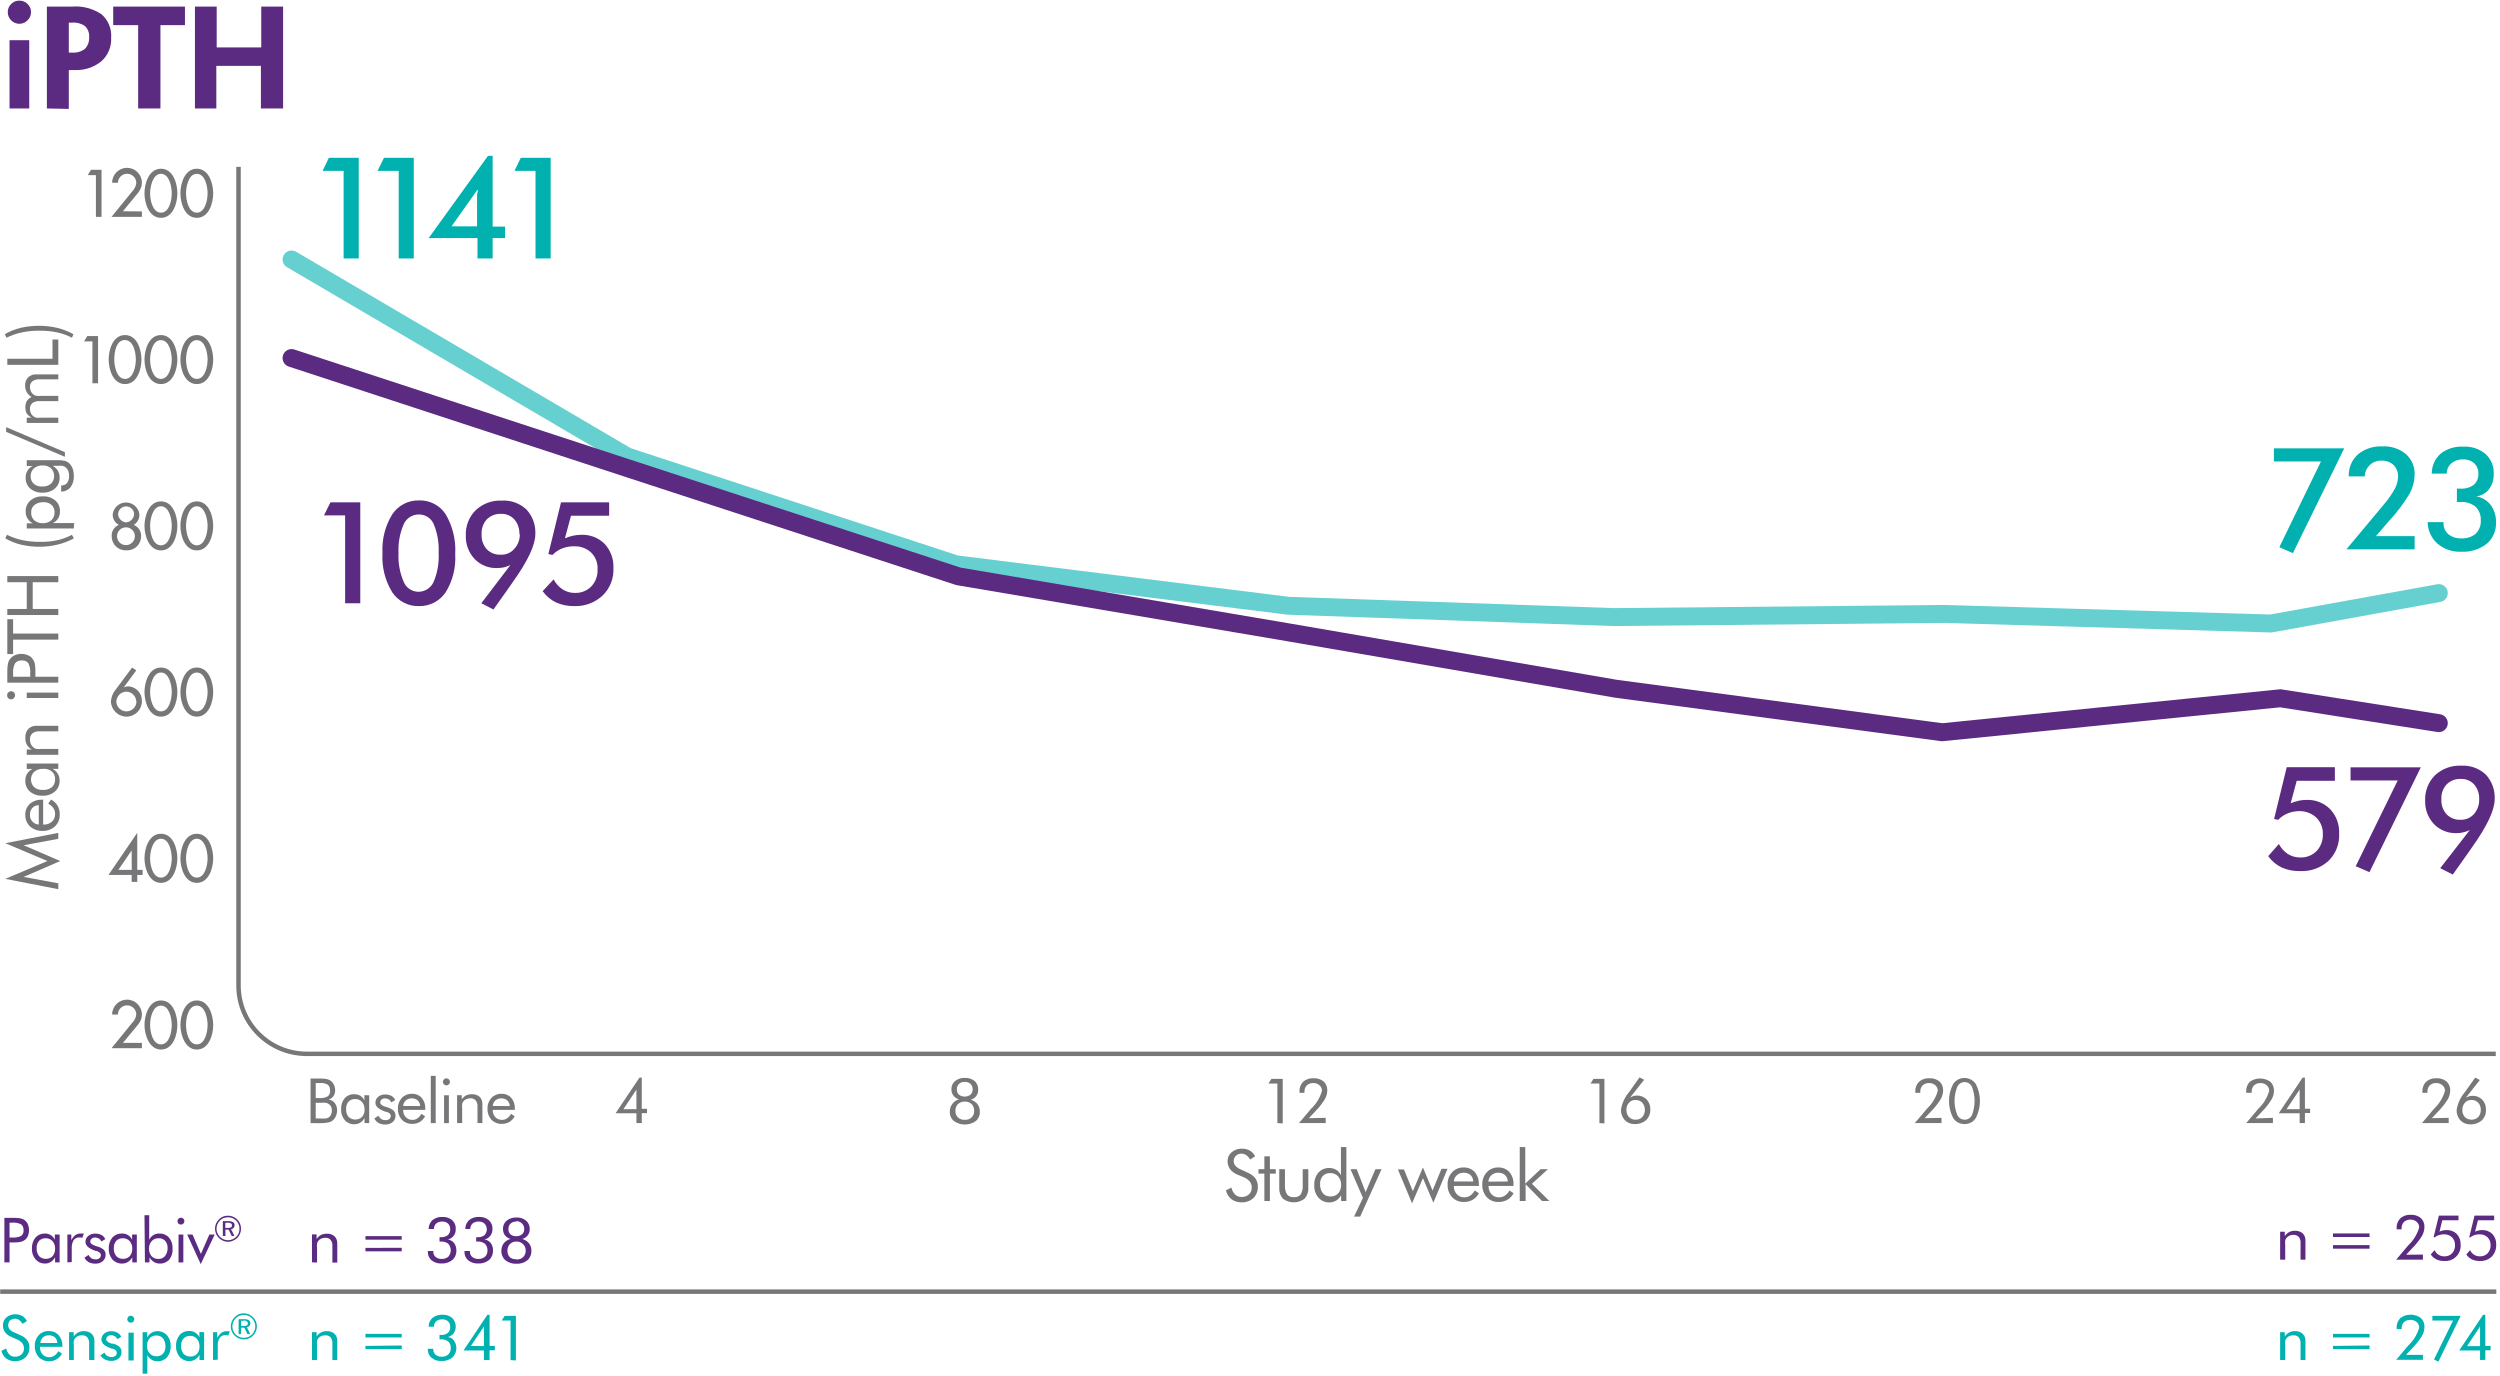 <?xml version="1.0" encoding="UTF-8"?>
<svg width="418px" height="230px" viewBox="0 0 418 230" version="1.1" xmlns="http://www.w3.org/2000/svg" xmlns:xlink="http://www.w3.org/1999/xlink">
    <title>H2Hline-PTH</title>
    <g id="desktop" stroke="none" stroke-width="1" fill="none" fill-rule="evenodd">
        <g id="1.0-Desktop-Efficacy/H2H" transform="translate(-510, -2886)">
            <g id="3__3-line-graphs-and-arrows" transform="translate(80, 2700)">
                <g id="H2Hline-PTH" transform="translate(430, 186)">
                    <path d="M3.458,223.265 C3.889,223.433 4.266,223.716 4.545,224.085 C4.801,224.44 4.932,224.87 4.918,225.307 C4.941,225.926 4.704,226.526 4.262,226.961 C3.793,227.393 3.17,227.618 2.534,227.587 C2,227.611 1.475,227.454 1.043,227.14 C0.63,226.823 0.345,226.368 0.238,225.858 L1.043,225.456 C1.109,225.847 1.297,226.207 1.58,226.484 C1.83,226.728 2.17,226.857 2.519,226.842 C2.914,226.86 3.3,226.721 3.592,226.455 C3.871,226.2 4.024,225.834 4.009,225.456 C4.01,225.14 3.911,224.832 3.726,224.577 C3.483,224.305 3.183,224.091 2.847,223.951 L1.952,223.548 C1.517,223.395 1.135,223.121 0.849,222.759 C0.605,222.415 0.48,222.002 0.492,221.581 C0.48,221.079 0.693,220.598 1.073,220.27 C1.489,219.919 2.019,219.733 2.563,219.748 C2.969,219.741 3.369,219.838 3.726,220.031 C4.064,220.23 4.334,220.526 4.501,220.881 L3.771,221.343 C3.634,221.088 3.44,220.869 3.204,220.702 C2.999,220.56 2.753,220.487 2.504,220.493 C2.202,220.484 1.909,220.591 1.684,220.791 C1.474,220.999 1.36,221.286 1.371,221.581 C1.366,221.831 1.451,222.074 1.61,222.267 C1.821,222.491 2.081,222.664 2.37,222.773 L3.458,223.265 Z" id="Path" fill="#00B1B0" fill-rule="nonzero"></path>
                    <path d="M10.432,225.188 L6.692,225.188 L6.692,225.262 C6.676,225.705 6.83,226.137 7.124,226.469 C7.414,226.774 7.82,226.942 8.241,226.931 C8.539,226.932 8.829,226.844 9.076,226.678 C9.358,226.483 9.588,226.222 9.747,225.918 L10.358,226.32 C9.945,227.128 9.104,227.627 8.197,227.602 C7.547,227.624 6.919,227.369 6.468,226.902 C6.016,226.389 5.781,225.721 5.812,225.039 C5.788,224.38 6.024,223.738 6.468,223.25 C6.898,222.78 7.515,222.523 8.152,222.55 C8.763,222.524 9.355,222.763 9.777,223.206 C10.224,223.709 10.458,224.366 10.432,225.039 L10.432,225.188 Z M9.583,224.547 C9.579,224.185 9.429,223.841 9.165,223.593 C8.88,223.363 8.519,223.246 8.152,223.265 C7.797,223.251 7.45,223.374 7.183,223.608 C6.926,223.857 6.768,224.19 6.736,224.547 L9.583,224.547 Z" id="Shape" fill="#00B1B0" fill-rule="nonzero"></path>
                    <path d="M11.55,227.393 L11.55,222.744 L12.325,222.744 L12.325,223.459 C12.695,222.884 13.34,222.545 14.024,222.565 C14.498,222.537 14.964,222.698 15.321,223.012 C15.644,223.333 15.812,223.779 15.783,224.234 L15.783,227.393 L14.903,227.393 L14.903,224.651 C14.938,224.278 14.832,223.906 14.605,223.608 C14.371,223.359 14.036,223.233 13.696,223.265 C13.471,223.255 13.247,223.296 13.04,223.384 C12.85,223.469 12.681,223.596 12.549,223.757 C12.456,223.883 12.385,224.024 12.34,224.174 C12.308,224.447 12.308,224.722 12.34,224.994 L12.34,227.393 L11.55,227.393 Z" id="Path" fill="#00B1B0" fill-rule="nonzero"></path>
                    <path d="M16.781,226.618 L17.467,226.156 C17.571,226.385 17.736,226.581 17.943,226.723 C18.156,226.845 18.399,226.906 18.644,226.902 C18.874,226.915 19.101,226.847 19.285,226.708 C19.421,226.598 19.506,226.436 19.52,226.262 C19.534,226.087 19.476,225.915 19.359,225.784 C19.194,225.645 19.001,225.543 18.793,225.486 L18.659,225.486 C17.526,225.098 16.96,224.607 16.96,223.995 C16.944,223.604 17.116,223.228 17.422,222.982 C17.755,222.703 18.18,222.559 18.614,222.58 C18.973,222.571 19.328,222.659 19.642,222.833 C19.927,222.979 20.149,223.222 20.268,223.519 L19.628,223.906 C19.534,223.704 19.384,223.533 19.195,223.414 C19.003,223.296 18.78,223.239 18.555,223.25 C18.348,223.238 18.144,223.308 17.988,223.444 C17.841,223.564 17.759,223.746 17.765,223.936 C17.765,224.234 18.078,224.472 18.689,224.666 L18.957,224.666 C19.35,224.767 19.713,224.962 20.015,225.232 C20.224,225.452 20.332,225.749 20.313,226.052 C20.331,226.462 20.161,226.857 19.851,227.125 C19.507,227.416 19.065,227.566 18.614,227.542 C18.231,227.552 17.852,227.465 17.511,227.289 C17.21,227.138 16.958,226.905 16.781,226.618 L16.781,226.618 Z" id="Path" fill="#00B1B0" fill-rule="nonzero"></path>
                    <path d="M21.282,220.568 C21.281,220.41 21.345,220.259 21.461,220.15 C21.569,220.046 21.713,219.987 21.863,219.987 C22.021,219.985 22.172,220.05 22.28,220.165 C22.393,220.274 22.453,220.426 22.444,220.583 C22.451,220.734 22.391,220.881 22.28,220.985 C22.172,221.098 22.019,221.158 21.863,221.149 C21.711,221.155 21.565,221.096 21.461,220.985 C21.342,220.879 21.277,220.726 21.282,220.568 L21.282,220.568 Z M21.476,227.468 L21.476,222.818 L22.355,222.818 L22.355,227.468 L21.476,227.468 Z" id="Shape" fill="#00B1B0" fill-rule="nonzero"></path>
                    <path d="M23.845,229.674 L23.845,222.744 L24.605,222.744 L24.605,223.623 C24.931,222.982 25.585,222.575 26.304,222.565 C26.923,222.546 27.518,222.802 27.929,223.265 C28.355,223.772 28.573,224.422 28.54,225.083 C28.572,225.747 28.36,226.399 27.944,226.917 C27.538,227.377 26.947,227.629 26.334,227.602 C25.982,227.611 25.635,227.518 25.335,227.334 C25.036,227.143 24.794,226.876 24.635,226.559 L24.635,229.674 L23.845,229.674 Z M24.59,225.039 C24.563,225.497 24.718,225.947 25.023,226.291 C25.314,226.605 25.727,226.779 26.155,226.767 C26.569,226.796 26.974,226.637 27.258,226.335 C27.545,226.001 27.689,225.568 27.66,225.128 C27.687,224.648 27.545,224.173 27.258,223.787 C26.983,223.457 26.569,223.275 26.14,223.295 C25.714,223.28 25.302,223.448 25.008,223.757 C24.712,224.116 24.563,224.574 24.59,225.039 Z" id="Shape" fill="#00B1B0" fill-rule="nonzero"></path>
                    <path d="M34.128,222.744 L34.128,227.393 L33.353,227.393 L33.353,226.529 C33.184,226.843 32.938,227.11 32.638,227.304 C32.342,227.485 32.001,227.578 31.654,227.572 C31.04,227.591 30.45,227.334 30.045,226.872 C29.614,226.368 29.395,225.716 29.434,225.054 C29.397,224.39 29.61,223.736 30.03,223.221 C30.431,222.763 31.017,222.511 31.625,222.535 C31.981,222.526 32.333,222.619 32.638,222.803 C32.941,222.996 33.183,223.27 33.339,223.593 L33.339,222.714 L34.128,222.744 Z M33.353,225.113 C33.374,224.652 33.22,224.199 32.921,223.846 C32.643,223.52 32.232,223.339 31.803,223.355 C31.385,223.34 30.979,223.502 30.686,223.802 C30.396,224.146 30.251,224.59 30.283,225.039 C30.253,225.51 30.396,225.977 30.686,226.35 C30.983,226.663 31.402,226.832 31.833,226.812 C32.252,226.827 32.658,226.665 32.951,226.365 C33.238,226.013 33.382,225.566 33.353,225.113 L33.353,225.113 Z" id="Shape" fill="#00B1B0" fill-rule="nonzero"></path>
                    <path d="M35.619,227.393 L35.619,222.744 L36.319,222.744 L36.319,223.712 C36.481,223.377 36.715,223.082 37.005,222.848 C37.262,222.668 37.57,222.574 37.884,222.58 L38.167,222.58 L38.421,222.58 L38.167,223.31 C38.082,223.271 37.992,223.246 37.899,223.235 L37.675,223.235 C37.299,223.214 36.938,223.389 36.722,223.697 C36.483,224.113 36.375,224.591 36.409,225.069 L36.409,227.334 L35.619,227.393 Z" id="Path" fill="#00B1B0" fill-rule="nonzero"></path>
                    <path d="M40.76,219.584 C41.053,219.583 41.342,219.644 41.61,219.763 C41.872,219.874 42.11,220.037 42.31,220.24 C42.515,220.438 42.678,220.677 42.787,220.94 C43.006,221.475 43.006,222.075 42.787,222.609 C42.557,223.142 42.13,223.564 41.595,223.787 C41.331,223.9 41.047,223.956 40.76,223.951 C40.478,223.957 40.199,223.901 39.941,223.787 C39.671,223.68 39.428,223.517 39.225,223.31 C39.022,223.11 38.86,222.872 38.748,222.609 C38.643,222.344 38.587,222.061 38.584,221.775 C38.586,221.489 38.641,221.206 38.748,220.94 C38.867,220.673 39.033,220.431 39.24,220.225 C39.432,220.019 39.666,219.856 39.926,219.748 C40.191,219.641 40.474,219.585 40.76,219.584 L40.76,219.584 Z M42.683,221.79 C42.687,221.534 42.636,221.28 42.534,221.045 C42.446,220.809 42.309,220.596 42.131,220.419 C41.955,220.236 41.742,220.094 41.505,220.001 C41.268,219.906 41.016,219.856 40.76,219.852 C40.51,219.854 40.262,219.905 40.03,220.001 C39.799,220.089 39.591,220.227 39.419,220.404 C39.24,220.592 39.094,220.808 38.987,221.045 C38.897,221.277 38.851,221.525 38.853,221.775 C38.852,222.024 38.898,222.272 38.987,222.505 C39.092,222.734 39.233,222.946 39.404,223.131 C39.584,223.309 39.797,223.45 40.03,223.548 C40.258,223.639 40.501,223.684 40.745,223.683 C41,223.684 41.253,223.638 41.491,223.548 C41.726,223.447 41.943,223.306 42.131,223.131 C42.306,222.957 42.442,222.749 42.534,222.52 C42.635,222.29 42.685,222.041 42.683,221.79 Z M40.82,220.568 C41.093,220.549 41.367,220.605 41.61,220.732 C41.753,220.843 41.845,221.008 41.862,221.189 C41.878,221.37 41.82,221.55 41.699,221.685 C41.592,221.808 41.444,221.888 41.282,221.909 L41.833,223.057 L41.371,223.057 L40.85,221.984 L40.313,221.984 L40.313,223.057 L39.896,223.057 L39.896,220.568 L40.82,220.568 Z M40.745,220.836 L40.313,220.836 L40.313,221.7 L40.76,221.7 C40.939,221.712 41.118,221.682 41.282,221.611 C41.383,221.529 41.441,221.406 41.441,221.276 C41.441,221.146 41.383,221.022 41.282,220.94 C41.122,220.835 40.937,220.773 40.745,220.761 L40.745,220.836 Z" id="Shape" fill="#00B1B0" fill-rule="nonzero"></path>
                    <path d="M52.161,227.408 L52.161,222.744 L52.936,222.744 L52.936,223.459 C53.307,222.884 53.951,222.545 54.635,222.565 C55.109,222.537 55.575,222.698 55.932,223.012 C56.255,223.333 56.423,223.779 56.394,224.234 L56.394,227.408 L55.574,227.408 L55.574,224.651 C55.609,224.278 55.503,223.906 55.276,223.608 C55.042,223.359 54.707,223.233 54.367,223.265 C54.143,223.265 53.921,223.305 53.711,223.384 C53.521,223.469 53.352,223.596 53.219,223.757 C53.127,223.883 53.056,224.024 53.011,224.174 C52.979,224.447 52.979,224.722 53.011,224.994 L53.011,227.408 L52.161,227.408 Z" id="Path" fill="#00B1B0" fill-rule="nonzero"></path>
                    <path d="M67.169,223.027 L67.169,223.623 L61.103,223.623 L61.103,223.027 L67.169,223.027 Z M67.169,224.964 L67.169,225.56 L61.103,225.56 L61.103,225.039 L67.169,224.964 Z" id="Shape" fill="#00B1B0" fill-rule="nonzero"></path>
                    <path d="M71.535,225.516 L72.445,225.516 L72.445,225.605 C72.429,225.944 72.565,226.272 72.817,226.499 C73.101,226.735 73.462,226.857 73.831,226.842 C74.244,226.866 74.651,226.727 74.963,226.455 C75.245,226.177 75.392,225.791 75.366,225.396 C75.395,224.993 75.248,224.596 74.963,224.308 C74.617,224.035 74.181,223.902 73.741,223.936 L73.488,223.936 L73.488,223.206 L73.726,223.206 C74.142,223.231 74.553,223.11 74.889,222.863 C75.161,222.605 75.303,222.238 75.276,221.864 C75.295,221.519 75.164,221.183 74.919,220.94 C74.658,220.696 74.306,220.572 73.95,220.598 C73.585,220.574 73.224,220.685 72.936,220.911 C72.683,221.15 72.542,221.486 72.549,221.835 L71.67,221.835 C71.657,221.268 71.891,220.725 72.31,220.344 C72.785,219.974 73.378,219.789 73.98,219.823 C74.569,219.791 75.149,219.983 75.604,220.359 C76.29,221.043 76.397,222.117 75.857,222.922 C75.613,223.24 75.265,223.461 74.874,223.548 C75.29,223.592 75.668,223.808 75.917,224.145 C76.526,225.031 76.406,226.228 75.634,226.976 C75.115,227.388 74.462,227.595 73.801,227.557 C73.202,227.589 72.613,227.398 72.147,227.021 C71.716,226.651 71.489,226.096 71.535,225.531 L71.535,225.516 Z" id="Path" fill="#00B1B0" fill-rule="nonzero"></path>
                    <path d="M80.91,227.408 L80.91,225.799 L77.497,225.799 L81.491,219.837 L81.863,219.837 L81.863,225.039 L82.743,225.039 L82.743,225.769 L81.863,225.769 L81.863,227.379 L80.91,227.408 Z M80.91,225.069 L80.91,221.805 L78.734,225.039 L80.91,225.069 Z" id="Shape" fill="#00B1B0" fill-rule="nonzero"></path>
                    <polygon id="Path" fill="#00B1B0" fill-rule="nonzero" points="85.366 227.408 85.366 220.791 83.875 220.791 84.382 220.016 86.26 220.016 86.26 227.468"></polygon>
                    <path d="M52.161,211.059 L52.161,206.395 L52.936,206.395 L52.936,207.155 C53.122,206.875 53.372,206.645 53.667,206.484 C53.975,206.342 54.311,206.271 54.65,206.276 C55.117,206.246 55.578,206.401 55.932,206.708 C56.253,207.03 56.421,207.475 56.394,207.93 L56.394,211.104 L55.574,211.104 L55.574,208.347 C55.609,207.974 55.503,207.602 55.276,207.304 C55.044,207.053 54.707,206.926 54.367,206.961 C54.141,206.956 53.917,207.001 53.711,207.095 C53.524,207.17 53.359,207.294 53.234,207.453 C53.134,207.577 53.058,207.718 53.011,207.87 C52.979,208.143 52.979,208.418 53.011,208.69 L53.011,211.104 L52.161,211.059 Z" id="Path" fill="#5B2B82" fill-rule="nonzero"></path>
                    <path d="M67.169,206.678 L67.169,207.274 L61.103,207.274 L61.103,206.678 L67.169,206.678 Z M67.169,208.63 L67.169,209.226 L61.103,209.226 L61.103,208.645 L67.169,208.63 Z" id="Shape" fill="#5B2B82" fill-rule="nonzero"></path>
                    <path d="M71.535,209.167 L72.445,209.167 L72.445,209.256 C72.429,209.595 72.565,209.923 72.817,210.15 C73.101,210.386 73.462,210.508 73.831,210.493 C74.242,210.516 74.646,210.383 74.963,210.121 C75.499,209.5 75.499,208.58 74.963,207.96 C74.613,207.694 74.18,207.562 73.741,207.587 L73.488,207.587 L73.488,206.857 L73.726,206.857 C74.142,206.883 74.553,206.761 74.889,206.514 C75.161,206.256 75.303,205.89 75.276,205.515 C75.295,205.17 75.164,204.834 74.919,204.591 C74.658,204.347 74.306,204.223 73.95,204.249 C73.585,204.225 73.224,204.337 72.936,204.562 C72.683,204.801 72.542,205.137 72.549,205.486 L71.67,205.486 C71.665,204.921 71.897,204.38 72.31,203.995 C72.785,203.625 73.378,203.44 73.98,203.474 C74.569,203.443 75.149,203.634 75.604,204.01 C76.023,204.388 76.243,204.938 76.2,205.501 C76.219,205.902 76.098,206.297 75.857,206.618 C75.618,206.934 75.275,207.156 74.889,207.244 C75.3,207.301 75.674,207.514 75.932,207.84 C76.185,208.202 76.315,208.636 76.305,209.077 C76.337,209.684 76.09,210.271 75.634,210.672 C75.116,211.086 74.463,211.293 73.801,211.253 C73.202,211.285 72.613,211.094 72.147,210.717 C71.738,210.363 71.513,209.841 71.535,209.301 L71.535,209.167 Z" id="Path" fill="#5B2B82" fill-rule="nonzero"></path>
                    <path d="M77.661,209.167 L78.57,209.167 L78.57,209.256 C78.554,209.595 78.691,209.923 78.942,210.15 C79.226,210.386 79.587,210.508 79.956,210.493 C80.371,210.515 80.78,210.382 81.103,210.121 C81.384,209.837 81.531,209.446 81.506,209.048 C81.52,208.643 81.369,208.251 81.088,207.96 C80.745,207.691 80.316,207.559 79.881,207.587 L79.613,207.587 L79.613,206.857 L79.851,206.857 C80.268,206.888 80.681,206.766 81.014,206.514 C81.523,205.974 81.523,205.131 81.014,204.591 C80.751,204.35 80.401,204.226 80.045,204.249 C79.675,204.221 79.309,204.333 79.017,204.562 C78.763,204.801 78.622,205.137 78.629,205.486 L77.795,205.486 C77.79,204.921 78.022,204.38 78.436,203.995 C78.911,203.625 79.504,203.44 80.105,203.474 C80.694,203.443 81.274,203.634 81.729,204.01 C82.152,204.386 82.378,204.936 82.34,205.501 C82.355,205.903 82.229,206.299 81.983,206.618 C81.746,206.937 81.402,207.16 81.014,207.244 C81.427,207.298 81.802,207.512 82.057,207.84 C82.317,208.199 82.448,208.635 82.43,209.077 C82.459,209.68 82.219,210.265 81.774,210.672 C81.251,211.087 80.593,211.294 79.926,211.253 C79.328,211.282 78.739,211.091 78.272,210.717 C77.863,210.363 77.638,209.841 77.661,209.301 L77.661,209.167 Z" id="Path" fill="#5B2B82" fill-rule="nonzero"></path>
                    <path d="M85.366,207.155 C84.99,207.052 84.656,206.833 84.412,206.529 C84.193,206.209 84.084,205.828 84.099,205.441 C84.087,204.917 84.318,204.416 84.725,204.085 C85.187,203.724 85.763,203.539 86.349,203.563 C86.939,203.533 87.518,203.725 87.974,204.1 C88.375,204.452 88.594,204.967 88.57,205.501 C88.584,205.876 88.469,206.244 88.242,206.544 C88.014,206.849 87.688,207.065 87.318,207.155 C87.764,207.27 88.161,207.526 88.451,207.885 C88.724,208.238 88.867,208.676 88.853,209.122 C88.881,209.727 88.635,210.313 88.182,210.717 C87.664,211.129 87.011,211.336 86.349,211.298 C85.683,211.333 85.027,211.126 84.501,210.717 C84.05,210.319 83.803,209.738 83.831,209.137 C83.82,208.682 83.961,208.236 84.233,207.87 C84.521,207.513 84.919,207.261 85.366,207.155 Z M86.334,210.583 C86.757,210.618 87.174,210.471 87.482,210.18 C87.767,209.886 87.918,209.487 87.899,209.077 C87.899,208.254 87.232,207.587 86.409,207.587 C85.984,207.556 85.567,207.708 85.261,208.004 C84.973,208.303 84.821,208.708 84.844,209.122 C84.826,209.531 84.977,209.93 85.261,210.225 C85.565,210.464 85.95,210.577 86.334,210.538 L86.334,210.583 Z M86.334,204.249 C85.981,204.226 85.633,204.344 85.366,204.577 C85.12,204.814 84.99,205.145 85.008,205.486 C84.984,205.82 85.11,206.147 85.351,206.38 C85.617,206.602 85.958,206.714 86.305,206.693 C86.659,206.709 87.008,206.598 87.288,206.38 C87.536,206.151 87.668,205.822 87.646,205.486 C87.664,205.145 87.533,204.814 87.288,204.577 C87.041,204.322 86.703,204.178 86.349,204.174 L86.334,204.249 Z" id="Shape" fill="#5B2B82" fill-rule="nonzero"></path>
                    <path d="M51.923,187.781 L51.923,180.329 L53.413,180.329 C53.818,180.318 54.222,180.348 54.62,180.418 C54.86,180.47 55.087,180.566 55.291,180.702 C55.529,180.881 55.719,181.116 55.842,181.387 C55.975,181.672 56.041,181.982 56.036,182.296 C56.052,182.646 55.953,182.992 55.753,183.28 C55.553,183.557 55.263,183.757 54.933,183.846 C55.347,183.886 55.725,184.097 55.977,184.427 C56.243,184.789 56.379,185.23 56.364,185.679 C56.363,185.97 56.307,186.258 56.2,186.529 C56.101,186.791 55.949,187.029 55.753,187.229 C55.535,187.444 55.262,187.594 54.963,187.661 C54.474,187.767 53.973,187.812 53.473,187.796 L51.923,187.781 Z M52.787,181.089 L52.787,183.593 L53.473,183.593 C53.933,183.628 54.393,183.53 54.799,183.31 C55.08,183.09 55.226,182.74 55.187,182.386 C55.226,182.011 55.095,181.639 54.829,181.372 C54.418,181.139 53.943,181.04 53.473,181.089 L52.787,181.089 Z M52.787,184.278 L52.787,187.006 L53.473,187.006 C53.81,187.036 54.149,187.036 54.486,187.006 C54.668,186.983 54.842,186.917 54.993,186.812 C55.15,186.698 55.273,186.543 55.351,186.365 C55.539,185.932 55.539,185.441 55.351,185.009 C55.24,184.816 55.081,184.657 54.889,184.547 C54.761,184.465 54.62,184.41 54.471,184.383 C54.228,184.362 53.984,184.362 53.741,184.383 L52.802,184.383 L52.787,184.278 Z" id="Shape" fill="#77777A" fill-rule="nonzero"></path>
                    <path d="M61.729,183.131 L61.729,187.781 L60.954,187.781 L60.954,186.931 C60.784,187.245 60.538,187.512 60.239,187.706 C59.942,187.885 59.602,187.977 59.255,187.974 C58.643,188.001 58.051,187.749 57.646,187.289 C57.216,186.778 56.998,186.122 57.035,185.456 C56.999,184.792 57.212,184.139 57.631,183.623 C58.034,183.17 58.62,182.924 59.225,182.952 C59.579,182.947 59.929,183.034 60.239,183.205 C60.538,183.398 60.775,183.672 60.924,183.995 L60.924,183.116 L61.729,183.131 Z M60.954,185.5 C60.972,185.039 60.818,184.588 60.522,184.234 C60.234,183.923 59.828,183.75 59.404,183.757 C58.983,183.734 58.571,183.891 58.272,184.189 C57.985,184.541 57.841,184.988 57.869,185.441 C57.84,185.908 57.983,186.369 58.272,186.737 C58.91,187.345 59.913,187.345 60.552,186.737 C60.835,186.39 60.979,185.948 60.954,185.5 Z" id="Shape" fill="#77777A" fill-rule="nonzero"></path>
                    <path d="M62.594,187.006 L63.264,186.544 C63.377,186.771 63.546,186.966 63.756,187.11 C63.968,187.233 64.211,187.295 64.456,187.289 C64.686,187.302 64.913,187.234 65.097,187.095 C65.25,186.972 65.338,186.785 65.336,186.588 C65.338,186.437 65.279,186.292 65.172,186.186 C65.004,186.05 64.812,185.949 64.605,185.888 L64.471,185.888 C63.339,185.486 62.772,185.009 62.772,184.398 C62.762,184.01 62.926,183.638 63.219,183.384 C63.558,183.118 63.981,182.98 64.412,182.997 C64.774,182.983 65.134,183.066 65.455,183.235 C65.731,183.391 65.951,183.631 66.081,183.921 L65.425,184.323 C65.342,184.115 65.196,183.938 65.008,183.816 C64.812,183.707 64.591,183.65 64.367,183.652 C64.156,183.641 63.948,183.71 63.786,183.846 C63.642,183.974 63.565,184.161 63.577,184.353 C63.577,184.636 63.875,184.875 64.501,185.068 L64.769,185.158 C65.161,185.255 65.523,185.444 65.828,185.709 C66.03,185.939 66.137,186.238 66.126,186.544 C66.14,186.956 65.964,187.351 65.649,187.617 C65.305,187.897 64.87,188.04 64.427,188.019 C64.045,188.033 63.666,187.951 63.324,187.781 C63.006,187.604 62.751,187.333 62.594,187.006 Z" id="Path" fill="#77777A" fill-rule="nonzero"></path>
                    <path d="M71.103,185.575 L67.407,185.575 L67.407,185.575 C67.387,186.019 67.542,186.452 67.839,186.782 C68.13,187.087 68.536,187.255 68.957,187.244 C69.256,187.254 69.549,187.165 69.792,186.991 C70.074,186.795 70.304,186.535 70.462,186.231 L71.073,186.648 C70.86,187.036 70.553,187.364 70.179,187.602 C69.792,187.815 69.355,187.923 68.913,187.915 C68.263,187.937 67.635,187.682 67.184,187.214 C66.734,186.706 66.499,186.044 66.528,185.366 C66.504,184.707 66.739,184.065 67.184,183.578 C67.619,183.114 68.232,182.859 68.868,182.877 C69.482,182.849 70.077,183.095 70.492,183.548 C70.92,184.048 71.139,184.694 71.103,185.351 L71.103,185.575 Z M70.254,184.934 C70.251,184.573 70.1,184.228 69.837,183.98 C69.252,183.531 68.439,183.531 67.854,183.98 C67.597,184.229 67.439,184.563 67.407,184.919 L70.254,184.934 Z" id="Shape" fill="#77777A" fill-rule="nonzero"></path>
                    <polygon id="Path" fill="#77777A" fill-rule="nonzero" points="72.027 187.781 72.027 179.882 72.847 179.882 72.847 187.781"></polygon>
                    <path d="M74.054,180.88 C74.053,180.727 74.119,180.58 74.233,180.478 C74.339,180.36 74.492,180.294 74.65,180.299 C74.803,180.3 74.949,180.365 75.053,180.478 C75.168,180.586 75.233,180.737 75.231,180.895 C75.236,181.05 75.17,181.198 75.053,181.298 C74.95,181.412 74.804,181.477 74.65,181.477 C74.492,181.482 74.339,181.416 74.233,181.298 C74.113,181.193 74.047,181.04 74.054,180.88 L74.054,180.88 Z M74.248,187.796 L74.248,183.131 L75.053,183.131 L75.053,187.781 L74.248,187.796 Z" id="Shape" fill="#77777A" fill-rule="nonzero"></path>
                    <path d="M76.424,187.781 L76.424,183.116 L77.199,183.116 L77.199,183.831 C77.38,183.549 77.632,183.318 77.929,183.161 C78.231,183.017 78.563,182.946 78.898,182.952 C79.369,182.927 79.832,183.081 80.194,183.384 C80.509,183.711 80.676,184.153 80.656,184.606 L80.656,187.781 L79.837,187.781 L79.837,185.038 C79.866,184.662 79.76,184.287 79.539,183.98 C79.295,183.736 78.958,183.611 78.615,183.638 C78.394,183.634 78.175,183.68 77.974,183.772 C77.784,183.851 77.616,183.973 77.482,184.129 C77.391,184.257 77.32,184.397 77.273,184.547 C77.242,184.819 77.242,185.094 77.273,185.366 L77.273,187.781 L76.424,187.781 Z" id="Path" fill="#77777A" fill-rule="nonzero"></path>
                    <path d="M86.081,185.575 L82.385,185.575 L82.385,185.575 C82.364,186.019 82.52,186.452 82.817,186.782 C83.108,187.087 83.514,187.255 83.935,187.244 C84.233,187.254 84.527,187.165 84.77,186.991 C85.051,186.795 85.282,186.535 85.44,186.231 L86.051,186.648 C85.838,187.036 85.53,187.364 85.157,187.602 C84.769,187.815 84.333,187.923 83.89,187.915 C83.241,187.937 82.613,187.682 82.161,187.214 C81.712,186.706 81.477,186.044 81.506,185.366 C81.482,184.707 81.717,184.065 82.161,183.578 C82.597,183.114 83.21,182.859 83.846,182.877 C84.46,182.849 85.055,183.095 85.47,183.548 C85.898,184.048 86.116,184.694 86.081,185.351 L86.081,185.575 Z M85.232,184.934 C85.228,184.573 85.078,184.228 84.814,183.98 C84.23,183.531 83.416,183.531 82.832,183.98 C82.575,184.229 82.416,184.563 82.385,184.919 L85.232,184.934 Z" id="Shape" fill="#77777A" fill-rule="nonzero"></path>
                    <polygon id="Path" fill="#77777A" fill-rule="nonzero" points="10.075 143.965 3.949 146.618 9.747 147.691 9.747 148.675 0.879 146.946 7.929 143.965 0.879 140.985 9.747 139.256 9.747 140.254 3.949 141.327"></polygon>
                    <path d="M7.213,133.652 L7.213,137.87 L7.303,137.87 C7.811,137.891 8.308,137.715 8.689,137.378 C9.038,137.045 9.228,136.578 9.21,136.096 C9.221,135.758 9.128,135.425 8.942,135.142 C8.714,134.819 8.413,134.553 8.063,134.367 L8.525,133.682 C8.978,133.919 9.36,134.274 9.627,134.71 C9.884,135.164 10.008,135.68 9.985,136.201 C10.015,136.946 9.721,137.669 9.18,138.183 C8.603,138.694 7.85,138.961 7.079,138.928 C6.324,138.949 5.589,138.683 5.022,138.183 C4.496,137.684 4.209,136.985 4.233,136.26 C4.199,135.558 4.477,134.876 4.993,134.397 C5.568,133.919 6.302,133.674 7.049,133.712 L7.213,133.652 Z M6.483,134.621 C6.07,134.622 5.676,134.795 5.395,135.098 C5.123,135.416 4.984,135.827 5.007,136.245 C4.985,136.652 5.131,137.051 5.41,137.348 C5.688,137.653 6.072,137.84 6.483,137.87 L6.483,134.621 Z" id="Shape" fill="#77777A" fill-rule="nonzero"></path>
                    <path d="M4.471,127.661 L9.747,127.661 L9.747,128.555 L8.778,128.555 C9.145,128.742 9.454,129.025 9.672,129.375 C9.871,129.713 9.974,130.1 9.97,130.493 C9.998,131.196 9.708,131.875 9.18,132.341 C8.6,132.832 7.853,133.082 7.094,133.041 C6.338,133.076 5.595,132.832 5.007,132.356 C4.488,131.897 4.203,131.229 4.233,130.537 C4.218,130.129 4.321,129.726 4.531,129.375 C4.746,129.027 5.056,128.748 5.425,128.57 L4.471,128.57 L4.471,127.661 Z M7.198,128.555 C6.657,128.522 6.123,128.698 5.708,129.047 C5.003,129.756 5.003,130.901 5.708,131.61 C6.126,131.953 6.66,132.119 7.198,132.072 C7.735,132.104 8.264,131.94 8.689,131.61 C9.046,131.271 9.237,130.791 9.21,130.299 C9.24,129.818 9.054,129.348 8.703,129.017 C8.27,128.651 7.702,128.483 7.139,128.555 L7.198,128.555 Z" id="Shape" fill="#77777A" fill-rule="nonzero"></path>
                    <path d="M9.747,126.201 L4.471,126.201 L4.471,125.306 L5.306,125.306 C4.96,125.111 4.672,124.829 4.471,124.487 C4.305,124.138 4.223,123.755 4.233,123.369 C4.198,122.827 4.374,122.293 4.724,121.879 C5.096,121.514 5.605,121.324 6.125,121.357 L9.747,121.357 L9.747,122.281 L6.602,122.281 C6.176,122.248 5.753,122.37 5.41,122.624 C5.125,122.893 4.977,123.276 5.007,123.667 C5.008,123.923 5.059,124.176 5.157,124.412 C5.253,124.633 5.401,124.827 5.589,124.978 C5.73,125.09 5.892,125.171 6.066,125.217 C6.373,125.251 6.683,125.251 6.99,125.217 L9.747,125.217 L9.747,126.201 Z" id="Path" fill="#77777A" fill-rule="nonzero"></path>
                    <path d="M1.848,116.931 C1.674,116.933 1.506,116.863 1.386,116.737 C1.252,116.61 1.181,116.43 1.192,116.245 C1.186,116.07 1.257,115.901 1.386,115.783 C1.51,115.652 1.682,115.577 1.863,115.575 C2.039,115.574 2.209,115.646 2.332,115.772 C2.455,115.898 2.523,116.069 2.519,116.245 C2.525,116.425 2.455,116.598 2.325,116.722 C2.205,116.859 2.03,116.936 1.848,116.931 L1.848,116.931 Z M9.747,116.707 L4.471,116.707 L4.471,115.798 L9.747,115.798 L9.747,116.707 Z" id="Shape" fill="#77777A" fill-rule="nonzero"></path>
                    <path d="M5.961,113.145 L9.747,113.145 L9.747,114.144 L1.222,114.144 L1.222,112.355 C1.206,111.891 1.241,111.426 1.326,110.969 C1.448,110.348 1.865,109.825 2.444,109.569 C2.794,109.405 3.176,109.324 3.562,109.33 C3.953,109.323 4.34,109.404 4.695,109.569 C5.015,109.7 5.289,109.923 5.484,110.209 C5.651,110.436 5.768,110.695 5.827,110.969 C5.899,111.428 5.929,111.892 5.917,112.355 L5.917,113.145 L5.961,113.145 Z M5.052,113.145 L5.052,112.639 C5.109,112.035 5.001,111.427 4.739,110.88 C4.482,110.557 4.077,110.389 3.666,110.433 C3.231,110.385 2.8,110.559 2.519,110.895 C2.253,111.436 2.14,112.038 2.191,112.639 L2.191,113.145 L5.052,113.145 Z" id="Shape" fill="#77777A" fill-rule="nonzero"></path>
                    <polygon id="Path" fill="#77777A" fill-rule="nonzero" points="9.747 106.946 2.191 106.946 2.191 109.36 1.222 109.36 1.222 103.533 2.191 103.533 2.191 105.932 9.747 105.932"></polygon>
                    <polygon id="Path" fill="#77777A" fill-rule="nonzero" points="9.747 102.832 1.222 102.832 1.222 101.819 4.471 101.819 4.471 97.348 1.222 97.348 1.222 96.32 9.747 96.32 9.747 97.348 5.469 97.348 5.469 101.819 9.747 101.819"></polygon>
                    <path d="M12.027,89.419 L12.355,90.015 C11.495,90.481 10.578,90.831 9.627,91.059 C8.652,91.297 7.651,91.417 6.647,91.416 C5.599,91.422 4.554,91.307 3.532,91.074 C2.602,90.849 1.709,90.492 0.879,90.015 L1.162,89.419 C1.982,89.821 2.848,90.121 3.741,90.314 C4.721,90.516 5.72,90.611 6.721,90.597 C7.723,90.612 8.723,90.512 9.702,90.299 C10.511,90.106 11.293,89.81 12.027,89.419 Z" id="Path" fill="#77777A" fill-rule="nonzero"></path>
                    <path d="M12.34,88.361 L4.471,88.361 L4.471,87.497 L5.484,87.497 C5.117,87.31 4.808,87.027 4.59,86.677 C4.386,86.335 4.283,85.943 4.292,85.545 C4.262,84.844 4.546,84.166 5.067,83.697 C5.648,83.205 6.394,82.955 7.154,82.996 C7.916,82.947 8.668,83.192 9.255,83.682 C9.775,84.146 10.059,84.818 10.03,85.515 C10.036,85.917 9.933,86.314 9.732,86.662 C9.52,87.009 9.208,87.285 8.838,87.452 L12.399,87.452 L12.34,88.361 Z M7.094,87.482 C7.636,87.517 8.17,87.34 8.584,86.99 C8.944,86.651 9.139,86.173 9.121,85.679 C9.147,85.21 8.968,84.752 8.629,84.427 C8.25,84.099 7.758,83.933 7.258,83.965 C6.723,83.944 6.197,84.107 5.768,84.427 C5.387,84.733 5.181,85.206 5.216,85.694 C5.185,86.187 5.377,86.668 5.738,87.005 C6.122,87.315 6.6,87.484 7.094,87.482 L7.094,87.482 Z" id="Shape" fill="#77777A" fill-rule="nonzero"></path>
                    <path d="M4.471,76.945 L9.657,76.945 C10.068,76.922 10.48,76.963 10.879,77.065 C11.129,77.135 11.359,77.262 11.55,77.437 C11.817,77.69 12.021,78.001 12.146,78.346 C12.283,78.744 12.348,79.163 12.34,79.583 C12.386,80.26 12.191,80.93 11.788,81.476 C11.402,81.938 10.826,82.201 10.224,82.191 L10.224,81.163 L10.298,81.163 C10.655,81.18 10.999,81.024 11.222,80.746 C11.457,80.405 11.573,79.996 11.55,79.583 C11.56,79.261 11.499,78.94 11.371,78.644 C11.2,78.253 10.85,77.97 10.432,77.884 C10.185,77.855 9.935,77.855 9.687,77.884 L8.793,77.884 C9.149,78.075 9.451,78.352 9.672,78.689 C9.87,79.034 9.973,79.424 9.97,79.822 C9.998,80.522 9.714,81.199 9.195,81.67 C8.618,82.157 7.878,82.408 7.124,82.37 C6.371,82.412 5.631,82.167 5.052,81.685 C4.54,81.222 4.261,80.556 4.292,79.866 C4.277,79.458 4.381,79.055 4.59,78.704 C4.796,78.357 5.103,78.082 5.469,77.914 L4.471,77.914 L4.471,76.945 Z M7.154,77.825 C6.612,77.79 6.078,77.966 5.663,78.316 C5.307,78.645 5.111,79.113 5.127,79.598 C5.095,80.08 5.281,80.55 5.633,80.88 C6.023,81.21 6.525,81.375 7.034,81.342 C7.572,81.382 8.104,81.217 8.525,80.88 C9.233,80.161 9.233,79.006 8.525,78.287 C8.124,77.956 7.612,77.791 7.094,77.825 L7.154,77.825 Z" id="Shape" fill="#77777A" fill-rule="nonzero"></path>
                    <polygon id="Path" fill="#77777A" fill-rule="nonzero" points="1.028 72.206 1.028 71.416 10.85 75.604 10.85 76.379"></polygon>
                    <path d="M9.747,63.428 L6.602,63.428 C6.178,63.391 5.755,63.507 5.41,63.756 C5.123,64.004 4.973,64.376 5.007,64.755 C5.011,64.986 5.062,65.214 5.157,65.425 C5.257,65.635 5.405,65.819 5.589,65.962 C5.73,66.068 5.893,66.145 6.066,66.185 C6.373,66.216 6.682,66.216 6.99,66.185 L9.747,66.185 L9.747,67.065 L6.602,67.065 C6.179,67.035 5.758,67.151 5.41,67.392 C5.126,67.65 4.977,68.024 5.007,68.406 C5.011,68.637 5.062,68.865 5.157,69.076 C5.249,69.291 5.398,69.477 5.589,69.613 C5.725,69.72 5.882,69.796 6.051,69.837 C6.363,69.869 6.677,69.869 6.99,69.837 L9.747,69.837 L9.747,70.716 L4.471,70.716 L4.471,69.837 L5.306,69.837 C4.978,69.676 4.692,69.441 4.471,69.151 C4.157,68.491 4.157,67.725 4.471,67.065 C4.669,66.765 4.948,66.527 5.276,66.379 C4.945,66.182 4.668,65.905 4.471,65.574 C4.287,65.242 4.194,64.866 4.203,64.486 C4.171,63.977 4.349,63.476 4.695,63.1 C5.079,62.738 5.598,62.554 6.125,62.594 L9.747,62.594 L9.747,63.428 Z" id="Path" fill="#77777A" fill-rule="nonzero"></path>
                    <polygon id="Path" fill="#77777A" fill-rule="nonzero" points="9.747 60.999 1.222 60.999 1.222 59.985 8.778 59.985 8.778 56.766 9.747 56.766"></polygon>
                    <path d="M12.027,56.468 C11.246,56.06 10.414,55.76 9.553,55.574 C8.572,55.374 7.573,55.279 6.572,55.291 C5.596,55.282 4.622,55.377 3.666,55.574 C2.774,55.766 1.908,56.067 1.088,56.468 L0.805,55.872 C1.634,55.395 2.528,55.039 3.458,54.814 C4.479,54.581 5.524,54.466 6.572,54.471 C7.576,54.473 8.576,54.588 9.553,54.814 C10.502,55.053 11.418,55.409 12.28,55.872 L12.027,56.468 Z" id="Path" fill="#77777A" fill-rule="nonzero"></path>
                    <path d="M208.645,196.082 C209.139,196.278 209.571,196.602 209.897,197.021 C210.181,197.426 210.327,197.912 210.314,198.407 C210.34,199.118 210.07,199.809 209.569,200.314 C209.03,200.807 208.317,201.065 207.587,201.03 C206.983,201.049 206.39,200.866 205.903,200.508 C205.428,200.136 205.101,199.608 204.979,199.018 L205.903,198.571 C205.988,199.01 206.201,199.414 206.514,199.733 C206.804,200.005 207.19,200.15 207.587,200.135 C208.039,200.153 208.481,199.999 208.824,199.703 C209.137,199.406 209.306,198.987 209.286,198.556 C209.302,198.194 209.185,197.839 208.958,197.557 C208.696,197.24 208.357,196.994 207.975,196.842 L206.931,196.41 C206.434,196.22 205.997,195.901 205.665,195.486 C205.386,195.094 205.24,194.624 205.247,194.144 C205.233,193.568 205.486,193.018 205.933,192.654 C206.407,192.244 207.02,192.031 207.647,192.058 C208.115,192.044 208.579,192.157 208.988,192.386 C209.366,192.608 209.668,192.941 209.852,193.34 L209.018,193.876 C208.865,193.586 208.645,193.335 208.377,193.146 C208.141,192.981 207.86,192.892 207.572,192.892 C207.228,192.88 206.894,193.009 206.648,193.25 C206.398,193.479 206.262,193.806 206.276,194.144 C206.266,194.43 206.368,194.707 206.559,194.919 C206.799,195.18 207.094,195.384 207.423,195.515 L208.645,196.082 Z" id="Path" fill="#77777A" fill-rule="nonzero"></path>
                    <polygon id="Path" fill="#77777A" fill-rule="nonzero" points="211.402 196.231 210.419 196.231 210.419 195.486 211.402 195.486 211.402 193.34 212.326 193.34 212.326 195.486 213.31 195.486 213.31 196.231 212.326 196.231 212.326 200.806 211.402 200.806"></polygon>
                    <path d="M214.845,195.486 L214.845,198.109 C214.797,198.662 214.916,199.218 215.188,199.703 C215.469,200.039 215.9,200.213 216.335,200.165 C216.767,200.208 217.194,200.042 217.483,199.718 C217.75,199.226 217.864,198.666 217.811,198.109 L217.811,195.486 L218.75,195.486 L218.75,198.6 C218.795,199.266 218.569,199.922 218.124,200.419 C217.055,201.236 215.571,201.236 214.502,200.419 C214.068,199.916 213.849,199.263 213.891,198.6 L213.891,195.486 L214.845,195.486 Z" id="Path" fill="#77777A" fill-rule="nonzero"></path>
                    <path d="M225.113,191.79 L225.113,200.806 L224.234,200.806 L224.234,199.852 C224.033,200.206 223.753,200.507 223.414,200.732 C223.078,200.938 222.691,201.046 222.297,201.045 C221.594,201.068 220.917,200.779 220.449,200.255 C219.957,199.674 219.707,198.928 219.748,198.168 C219.699,197.406 219.944,196.654 220.434,196.067 C220.895,195.553 221.561,195.269 222.252,195.292 C222.659,195.284 223.061,195.387 223.414,195.59 C223.751,195.814 224.023,196.122 224.204,196.484 L224.204,191.79 L225.113,191.79 Z M224.234,198.168 C224.265,197.625 224.083,197.09 223.727,196.678 C223.395,196.317 222.921,196.121 222.431,196.141 C221.957,196.114 221.495,196.294 221.164,196.633 C220.847,197.017 220.687,197.507 220.717,198.004 C220.695,198.537 220.852,199.062 221.164,199.495 C221.481,199.869 221.955,200.073 222.446,200.046 C222.938,200.075 223.419,199.884 223.757,199.524 C224.061,199.154 224.229,198.692 224.234,198.213 L224.234,198.168 Z" id="Shape" fill="#77777A" fill-rule="nonzero"></path>
                    <polygon id="Path" fill="#77777A" fill-rule="nonzero" points="226.395 203.414 227.885 200.284 225.799 195.486 226.842 195.486 228.332 199.316 229.972 195.486 231 195.486 227.423 203.414"></polygon>
                    <polygon id="Path" fill="#77777A" fill-rule="nonzero" points="237.93 195.232 239.525 199.062 241.015 195.426 242.028 195.426 239.659 201.089 237.915 196.991 236.097 201.194 233.727 195.53 234.741 195.53 236.231 199.167 237.855 195.337"></polygon>
                    <path d="M247.304,198.287 L243.087,198.287 L243.087,198.287 C243.06,198.796 243.237,199.295 243.578,199.673 C243.903,200.026 244.367,200.216 244.845,200.195 C245.189,200.202 245.527,200.103 245.814,199.912 C246.129,199.685 246.389,199.389 246.574,199.047 L247.274,199.509 C247.037,199.959 246.682,200.335 246.246,200.597 C245.792,200.855 245.277,200.984 244.756,200.97 C244.015,200.997 243.298,200.704 242.788,200.165 C242.274,199.584 242.007,198.825 242.043,198.049 C242.01,197.296 242.278,196.562 242.788,196.007 C243.276,195.473 243.973,195.179 244.696,195.202 C245.403,195.168 246.09,195.446 246.574,195.963 C247.056,196.542 247.301,197.282 247.259,198.034 L247.304,198.287 Z M246.321,197.542 C246.323,197.131 246.156,196.738 245.859,196.454 C245.531,196.189 245.117,196.056 244.696,196.082 C244.291,196.071 243.896,196.215 243.593,196.484 C243.287,196.753 243.104,197.135 243.087,197.542 L246.321,197.542 Z" id="Shape" fill="#77777A" fill-rule="nonzero"></path>
                    <path d="M253.072,198.287 L248.884,198.287 L248.884,198.287 C248.858,198.796 249.035,199.295 249.376,199.673 C249.705,200.028 250.174,200.219 250.657,200.195 C250.997,200.2 251.329,200.101 251.611,199.912 C251.935,199.69 252.2,199.393 252.386,199.047 L253.072,199.509 C252.835,199.959 252.479,200.335 252.043,200.597 C251.59,200.855 251.074,200.984 250.553,200.97 C249.812,200.997 249.095,200.704 248.586,200.165 C248.071,199.584 247.804,198.825 247.841,198.049 C247.814,197.297 248.081,196.565 248.586,196.007 C249.073,195.473 249.77,195.179 250.493,195.202 C251.201,195.168 251.887,195.446 252.371,195.963 C252.853,196.542 253.098,197.282 253.057,198.034 L253.072,198.287 Z M252.103,197.542 C252.102,197.129 251.929,196.735 251.626,196.454 C251.305,196.189 250.894,196.056 250.479,196.082 C249.623,196.056 248.902,196.717 248.854,197.572 L252.103,197.542 Z" id="Shape" fill="#77777A" fill-rule="nonzero"></path>
                    <polygon id="Path" fill="#77777A" fill-rule="nonzero" points="254.1 200.806 254.1 191.79 255.024 191.79 255.024 197.9 257.587 195.486 258.809 195.486 256.142 197.93 259.048 200.806 257.826 200.806 255.084 198.004 255.084 200.806"></polygon>
                    <path d="M106.409,187.781 L106.409,186.141 L102.922,186.141 L106.916,180.18 L107.303,180.18 L107.303,185.396 L108.183,185.396 L108.183,186.111 L107.303,186.111 L107.303,187.781 L106.409,187.781 Z M106.409,185.456 L106.409,182.177 L104.233,185.456 L106.409,185.456 Z" id="Shape" fill="#77777A" fill-rule="nonzero"></path>
                    <path d="M160.344,183.801 C159.967,183.709 159.635,183.488 159.405,183.176 C159.173,182.862 159.057,182.477 159.077,182.088 C159.063,181.567 159.295,181.07 159.703,180.746 C160.162,180.379 160.74,180.194 161.327,180.225 C161.915,180.188 162.495,180.374 162.952,180.746 C163.375,181.121 163.596,181.674 163.548,182.237 C163.56,182.607 163.445,182.97 163.22,183.265 C162.997,183.574 162.668,183.792 162.296,183.876 C162.741,183.993 163.138,184.249 163.429,184.606 C163.7,184.96 163.842,185.397 163.831,185.843 C163.864,186.449 163.616,187.037 163.161,187.438 C162.062,188.215 160.593,188.215 159.494,187.438 C159.031,187.047 158.778,186.463 158.809,185.858 C158.795,185.407 158.937,184.965 159.211,184.606 C159.481,184.212 159.883,183.927 160.344,183.801 L160.344,183.801 Z M161.313,187.229 C161.735,187.264 162.152,187.118 162.46,186.827 C162.755,186.539 162.907,186.135 162.877,185.724 C162.9,185.31 162.749,184.904 162.46,184.606 C162.15,184.318 161.736,184.167 161.313,184.189 C160.89,184.172 160.478,184.322 160.165,184.606 C159.876,184.904 159.725,185.31 159.748,185.724 C159.718,186.135 159.87,186.539 160.165,186.827 C160.473,187.118 160.89,187.264 161.313,187.229 L161.313,187.229 Z M161.313,180.895 C160.959,180.872 160.611,180.99 160.344,181.223 C160.102,181.462 159.972,181.792 159.986,182.132 C159.967,182.466 160.091,182.792 160.329,183.027 C160.901,183.464 161.695,183.464 162.266,183.027 C162.514,182.798 162.646,182.469 162.624,182.132 C162.638,181.792 162.508,181.462 162.266,181.223 C162.009,180.993 161.672,180.876 161.327,180.895 L161.313,180.895 Z" id="Shape" fill="#77777A" fill-rule="nonzero"></path>
                    <polygon id="Path" fill="#77777A" fill-rule="nonzero" points="213.578 187.781 213.578 181.164 212.088 181.164 212.58 180.389 214.472 180.389 214.472 187.84"></polygon>
                    <path d="M221.656,186.901 L221.656,187.781 L217.185,187.781 L218.764,185.918 L219.212,185.381 C220.078,184.572 220.707,183.541 221.03,182.401 C221.043,182.043 220.896,181.698 220.627,181.462 C220.337,181.204 219.957,181.071 219.569,181.089 C219.167,181.071 218.775,181.216 218.481,181.491 C218.205,181.801 218.07,182.211 218.109,182.624 L218.109,182.714 L217.274,182.714 C217.28,182.679 217.28,182.644 217.274,182.609 L217.274,182.52 C217.237,181.907 217.459,181.307 217.885,180.866 C218.365,180.456 218.984,180.248 219.614,180.284 C220.227,180.249 220.832,180.44 221.313,180.821 C221.718,181.209 221.94,181.75 221.924,182.311 C221.918,182.836 221.775,183.35 221.507,183.801 C221.081,184.49 220.582,185.13 220.016,185.709 L218.839,186.961 L221.656,186.901 Z" id="Path" fill="#77777A" fill-rule="nonzero"></path>
                    <polygon id="Path" fill="#77777A" fill-rule="nonzero" points="267.423 187.781 267.423 181.164 265.933 181.164 266.425 180.389 268.258 180.389 268.258 187.84"></polygon>
                    <path d="M272.535,183.533 C272.707,183.42 272.892,183.33 273.087,183.265 C273.28,183.205 273.481,183.175 273.683,183.176 C274.289,183.157 274.877,183.388 275.307,183.816 C275.732,184.266 275.958,184.868 275.933,185.486 C275.965,186.159 275.711,186.814 275.233,187.289 C274.699,187.744 274.011,187.979 273.31,187.945 C272.688,187.97 272.085,187.725 271.656,187.274 C271.224,186.793 270.999,186.161 271.03,185.515 C271.212,184.411 271.697,183.38 272.431,182.535 L272.431,182.535 L274.13,180.135 L274.905,180.538 L272.535,183.533 Z M271.939,185.575 C271.918,186.011 272.068,186.439 272.356,186.767 C272.653,187.071 273.065,187.233 273.489,187.214 C273.903,187.225 274.302,187.063 274.592,186.767 C275.17,186.072 275.17,185.063 274.592,184.368 C274.288,184.056 273.864,183.893 273.429,183.921 C273.02,183.903 272.625,184.073 272.356,184.383 C272.068,184.711 271.918,185.138 271.939,185.575 L271.939,185.575 Z" id="Shape" fill="#77777A" fill-rule="nonzero"></path>
                    <path d="M324.622,186.901 L324.622,187.781 L320.151,187.781 L321.731,185.918 L322.178,185.381 C323.045,184.572 323.673,183.541 323.996,182.401 C324.01,182.043 323.862,181.698 323.594,181.462 C323.303,181.204 322.923,181.071 322.536,181.089 C322.134,181.071 321.741,181.216 321.448,181.491 C321.171,181.801 321.036,182.211 321.075,182.624 L321.075,182.714 L320.241,182.714 L320.241,182.609 C320.236,182.58 320.236,182.549 320.241,182.52 C320.202,181.904 320.43,181.301 320.866,180.866 C321.339,180.454 321.955,180.245 322.58,180.284 C323.194,180.246 323.799,180.437 324.279,180.821 C324.691,181.204 324.915,181.749 324.89,182.311 C324.885,182.836 324.741,183.35 324.473,183.801 C324.048,184.49 323.548,185.13 322.983,185.709 L321.805,186.961 L324.622,186.901 Z" id="Path" fill="#77777A" fill-rule="nonzero"></path>
                    <path d="M328.467,187.945 C327.695,187.959 326.972,187.569 326.559,186.916 C325.644,185.139 325.644,183.03 326.559,181.253 C326.982,180.616 327.695,180.233 328.46,180.233 C329.224,180.233 329.937,180.616 330.36,181.253 C331.275,183.035 331.275,185.149 330.36,186.931 C329.953,187.581 329.233,187.966 328.467,187.945 Z M328.467,187.214 C329.005,187.226 329.498,186.915 329.719,186.424 C330.296,184.918 330.296,183.251 329.719,181.745 C329.51,181.246 329.022,180.922 328.482,180.922 C327.942,180.922 327.454,181.246 327.245,181.745 C326.649,183.232 326.649,184.892 327.245,186.38 C327.446,186.873 327.92,187.2 328.452,187.214 L328.467,187.214 Z" id="Shape" fill="#77777A" fill-rule="nonzero"></path>
                    <path d="M380.032,186.901 L380.032,187.781 L375.561,187.781 L377.141,185.918 L377.588,185.381 C378.455,184.572 379.084,183.541 379.406,182.401 C379.42,182.043 379.272,181.698 379.004,181.462 C378.713,181.204 378.334,181.071 377.946,181.089 C377.544,181.071 377.151,181.216 376.858,181.491 C376.581,181.801 376.446,182.211 376.485,182.624 L376.485,182.714 L375.561,182.714 C375.567,182.679 375.567,182.644 375.561,182.609 L375.561,182.52 C375.524,181.907 375.746,181.307 376.172,180.866 C377.201,180.143 378.572,180.143 379.6,180.866 C380.006,181.253 380.228,181.795 380.211,182.356 C380.206,182.881 380.062,183.395 379.794,183.846 C379.369,184.535 378.869,185.175 378.303,185.754 L377.126,187.006 L380.032,186.901 Z" id="Path" fill="#77777A" fill-rule="nonzero"></path>
                    <path d="M384.503,187.781 L384.503,186.141 L381.001,186.141 L384.995,180.18 L385.383,180.18 L385.383,185.381 L386.247,185.381 L386.247,186.097 L385.383,186.097 L385.383,187.781 L384.503,187.781 Z M384.503,185.456 L384.503,182.177 L382.312,185.456 L384.503,185.456 Z" id="Shape" fill="#77777A" fill-rule="nonzero"></path>
                    <path d="M1.595,207.721 L1.595,211.074 L0.73,211.074 L0.73,203.623 L2.221,203.623 C2.625,203.61 3.03,203.64 3.428,203.712 C3.669,203.758 3.897,203.854 4.098,203.995 C4.345,204.176 4.54,204.417 4.665,204.696 C4.923,205.326 4.923,206.033 4.665,206.663 C4.54,206.942 4.345,207.183 4.098,207.363 C3.897,207.504 3.669,207.601 3.428,207.647 C3.03,207.718 2.625,207.748 2.221,207.736 L1.595,207.736 L1.595,207.721 Z M1.595,206.916 L2.042,206.916 C2.553,206.957 3.067,206.864 3.532,206.648 C3.821,206.427 3.973,206.071 3.934,205.709 C3.972,205.331 3.822,204.958 3.532,204.711 C3.07,204.483 2.555,204.385 2.042,204.428 L1.595,204.428 L1.595,206.916 Z" id="Shape" fill="#5B2B82" fill-rule="nonzero"></path>
                    <path d="M9.97,206.41 L9.97,211.074 L9.21,211.074 L9.21,210.225 C9.04,210.543 8.788,210.811 8.48,211 C8.189,211.18 7.853,211.273 7.511,211.268 C6.919,211.277 6.353,211.026 5.961,210.583 C5.528,210.073 5.304,209.418 5.335,208.749 C5.308,208.087 5.52,207.436 5.931,206.916 C6.32,206.487 6.873,206.244 7.452,206.246 C8.184,206.206 8.865,206.62 9.165,207.289 L9.165,206.41 L9.97,206.41 Z M9.21,208.779 C9.231,208.318 9.077,207.865 8.778,207.513 C8.487,207.198 8.074,207.024 7.645,207.036 C7.229,207.017 6.823,207.174 6.528,207.468 C6.243,207.815 6.099,208.257 6.125,208.705 C6.095,209.176 6.238,209.643 6.528,210.016 C6.825,210.329 7.244,210.498 7.675,210.478 C8.094,210.493 8.5,210.331 8.793,210.031 C9.085,209.682 9.234,209.234 9.21,208.779 Z" id="Shape" fill="#5B2B82" fill-rule="nonzero"></path>
                    <path d="M11.267,211.074 L11.267,206.41 L11.923,206.41 L11.923,207.378 C12.075,207.042 12.305,206.745 12.593,206.514 C12.855,206.331 13.168,206.237 13.487,206.246 L13.756,206.246 L14.024,206.246 L13.756,206.976 L13.502,206.901 L13.264,206.901 C12.888,206.883 12.528,207.057 12.31,207.363 C12.072,207.779 11.963,208.257 11.997,208.735 L11.997,211.015 L11.267,211.074 Z" id="Path" fill="#5B2B82" fill-rule="nonzero"></path>
                    <path d="M14.113,210.285 L14.799,209.823 C14.912,210.05 15.081,210.245 15.291,210.389 C15.503,210.512 15.746,210.574 15.991,210.568 C16.216,210.579 16.438,210.51 16.617,210.374 C16.774,210.254 16.863,210.065 16.856,209.867 C16.866,209.715 16.806,209.566 16.692,209.465 C16.528,209.32 16.335,209.213 16.125,209.152 L15.991,209.152 C14.859,208.764 14.292,208.273 14.292,207.662 C14.277,207.27 14.448,206.894 14.754,206.648 C15.088,206.373 15.514,206.235 15.946,206.261 C16.309,206.249 16.668,206.332 16.99,206.499 C17.266,206.651 17.482,206.893 17.601,207.185 L16.96,207.572 C16.867,207.374 16.723,207.204 16.543,207.08 C16.342,206.971 16.116,206.914 15.887,206.916 C15.68,206.907 15.478,206.976 15.321,207.11 C15.173,207.236 15.091,207.423 15.097,207.617 C15.097,207.9 15.41,208.138 16.021,208.332 L16.304,208.422 C16.697,208.516 17.06,208.706 17.362,208.973 C17.566,209.196 17.673,209.491 17.66,209.793 C17.675,210.205 17.499,210.6 17.183,210.866 C16.839,211.157 16.397,211.306 15.946,211.283 C15.565,211.288 15.188,211.207 14.844,211.045 C14.532,210.867 14.278,210.603 14.113,210.285 L14.113,210.285 Z" id="Path" fill="#5B2B82" fill-rule="nonzero"></path>
                    <path d="M22.876,206.41 L22.876,211.074 L22.116,211.074 L22.116,210.225 C21.946,210.543 21.694,210.811 21.386,211 C21.096,211.18 20.759,211.273 20.417,211.268 C19.801,211.293 19.205,211.042 18.793,210.583 C18.37,210.068 18.152,209.415 18.182,208.749 C18.155,208.087 18.366,207.436 18.778,206.916 C19.184,206.468 19.768,206.222 20.373,206.246 C21.105,206.206 21.786,206.62 22.087,207.289 L22.087,206.41 L22.876,206.41 Z M22.116,208.779 C22.137,208.318 21.983,207.865 21.684,207.513 C21.393,207.198 20.98,207.024 20.552,207.036 C20.135,207.017 19.73,207.174 19.434,207.468 C19.149,207.815 19.006,208.257 19.031,208.705 C19.001,209.176 19.144,209.643 19.434,210.016 C19.731,210.329 20.15,210.498 20.581,210.478 C21,210.493 21.406,210.331 21.699,210.031 C21.991,209.682 22.14,209.234 22.116,208.779 Z" id="Shape" fill="#5B2B82" fill-rule="nonzero"></path>
                    <path d="M24.158,203.176 L24.948,203.176 L24.948,207.289 C25.103,206.965 25.346,206.692 25.648,206.499 C25.955,206.32 26.307,206.232 26.662,206.246 C27.267,206.222 27.851,206.468 28.257,206.916 C28.675,207.432 28.888,208.086 28.853,208.749 C28.911,209.406 28.719,210.061 28.316,210.583 C27.911,211.043 27.319,211.295 26.707,211.268 C26.36,211.275 26.018,211.182 25.723,211 C25.422,210.803 25.172,210.537 24.993,210.225 L24.993,211.074 L24.233,211.074 L24.158,203.176 Z M24.918,208.764 C24.895,209.224 25.044,209.676 25.335,210.031 C25.633,210.344 26.052,210.513 26.483,210.493 C26.912,210.513 27.326,210.331 27.601,210.001 C27.895,209.618 28.043,209.143 28.018,208.66 C28.045,208.225 27.9,207.798 27.616,207.468 C27.33,207.168 26.926,207.01 26.513,207.036 C26.079,207.02 25.66,207.194 25.365,207.513 C25.057,207.854 24.896,208.304 24.918,208.764 L24.918,208.764 Z" id="Shape" fill="#5B2B82" fill-rule="nonzero"></path>
                    <path d="M29.672,204.174 C29.67,204.023 29.729,203.878 29.836,203.772 C29.946,203.659 30.096,203.595 30.254,203.595 C30.411,203.595 30.561,203.659 30.671,203.772 C30.776,203.885 30.835,204.034 30.835,204.189 C30.821,204.419 30.676,204.62 30.463,204.706 C30.249,204.792 30.006,204.747 29.836,204.591 C29.728,204.48 29.669,204.33 29.672,204.174 Z M29.851,211.089 L29.851,206.41 L30.656,206.41 L30.656,211.074 L29.851,211.089 Z" id="Shape" fill="#5B2B82" fill-rule="nonzero"></path>
                    <polygon id="Path" fill="#5B2B82" fill-rule="nonzero" points="33.562 211.358 31.297 206.41 32.191 206.41 33.592 209.659 35.008 206.41 35.902 206.41"></polygon>
                    <path d="M38.122,203.265 C38.409,203.257 38.694,203.313 38.957,203.429 C39.226,203.536 39.47,203.699 39.672,203.906 C39.878,204.101 40.036,204.341 40.134,204.606 C40.249,204.869 40.305,205.154 40.298,205.441 C40.306,205.728 40.25,206.013 40.134,206.276 C40.032,206.539 39.875,206.778 39.672,206.976 C39.462,207.18 39.214,207.342 38.942,207.453 C38.417,207.692 37.813,207.692 37.288,207.453 C36.76,207.224 36.339,206.803 36.111,206.276 C35.892,205.741 35.892,205.141 36.111,204.606 C36.229,204.34 36.395,204.097 36.602,203.891 C36.986,203.479 37.529,203.251 38.093,203.265 L38.122,203.265 Z M40.045,205.456 C40.049,205.2 39.998,204.946 39.896,204.711 C39.808,204.476 39.671,204.262 39.494,204.085 C39.308,203.914 39.097,203.773 38.868,203.667 C38.629,203.579 38.377,203.533 38.122,203.533 C37.868,203.532 37.615,203.577 37.377,203.667 C37.153,203.759 36.95,203.896 36.781,204.07 C36.597,204.254 36.451,204.471 36.349,204.711 C36.254,204.943 36.203,205.19 36.2,205.441 C36.197,205.692 36.248,205.941 36.349,206.171 C36.449,206.403 36.59,206.616 36.766,206.797 C36.944,206.971 37.151,207.112 37.377,207.214 C37.854,207.417 38.391,207.417 38.868,207.214 C39.101,207.116 39.313,206.975 39.494,206.797 C39.672,206.623 39.814,206.416 39.911,206.186 C39.999,205.953 40.045,205.705 40.045,205.456 L40.045,205.456 Z M38.182,204.174 C38.45,204.158 38.718,204.215 38.957,204.338 C39.134,204.451 39.237,204.65 39.225,204.86 C39.229,205.024 39.17,205.184 39.061,205.307 C38.946,205.428 38.794,205.506 38.629,205.53 L39.195,206.663 L38.748,206.663 L38.227,205.59 L37.69,205.59 L37.69,206.663 L37.258,206.663 L37.258,204.174 L38.182,204.174 Z M38.108,204.442 L37.675,204.442 L37.675,205.307 L38.108,205.307 C38.286,205.32 38.465,205.29 38.629,205.217 C38.738,205.144 38.8,205.02 38.793,204.89 C38.799,204.755 38.738,204.626 38.629,204.547 C38.467,204.466 38.288,204.426 38.108,204.428 L38.108,204.442 Z" id="Shape" fill="#5B2B82" fill-rule="nonzero"></path>
                    <path d="M417.29,176.201 L51.267,176.201 C44.986,176.184 39.897,171.096 39.881,164.815 L39.881,27.899" id="Path" stroke="#77777A" stroke-width="0.75"></path>
                    <line x1="0.03" y1="215.963" x2="417.38" y2="215.963" id="Path" stroke="#77777A" stroke-width="0.75"></line>
                    <path d="M409.421,186.901 L409.421,187.781 L404.95,187.781 L406.515,185.918 C406.62,185.784 406.769,185.605 406.977,185.381 C407.839,184.568 408.467,183.539 408.795,182.401 C408.81,182.04 408.656,181.693 408.378,181.462 C408.087,181.204 407.708,181.071 407.32,181.089 C406.918,181.071 406.526,181.216 406.232,181.491 C405.969,181.808 405.836,182.213 405.86,182.624 L405.86,182.714 L405.025,182.714 L405.025,182.609 C405.02,182.58 405.02,182.549 405.025,182.52 C404.986,181.904 405.214,181.301 405.651,180.866 C406.124,180.454 406.739,180.245 407.365,180.284 C407.978,180.246 408.584,180.437 409.064,180.821 C409.476,181.204 409.699,181.749 409.675,182.311 C409.669,182.834 409.531,183.347 409.272,183.801 C408.841,184.486 408.341,185.125 407.782,185.709 L406.605,186.961 L409.421,186.901 Z" id="Path" fill="#77777A" fill-rule="nonzero"></path>
                    <path d="M412.298,183.533 C412.462,183.439 412.637,183.364 412.819,183.31 C413.007,183.249 413.203,183.219 413.401,183.22 C414.008,183.198 414.597,183.43 415.025,183.861 C415.45,184.31 415.676,184.912 415.651,185.53 C415.689,186.204 415.433,186.862 414.951,187.334 C414.416,187.789 413.729,188.023 413.028,187.989 C412.406,188.015 411.803,187.77 411.374,187.319 C410.942,186.838 410.717,186.206 410.748,185.56 C410.93,184.456 411.415,183.424 412.149,182.579 L412.149,182.579 L413.848,180.18 L414.623,180.582 L412.298,183.533 Z M411.702,185.575 C411.681,186.011 411.83,186.439 412.119,186.767 C412.751,187.363 413.738,187.363 414.369,186.767 C414.651,186.435 414.8,186.01 414.787,185.575 C414.807,185.131 414.652,184.697 414.354,184.368 C414.054,184.06 413.636,183.897 413.207,183.921 C412.793,183.902 412.393,184.072 412.119,184.383 C411.837,184.715 411.688,185.14 411.702,185.575 L411.702,185.575 Z" id="Shape" fill="#77777A" fill-rule="nonzero"></path>
                    <path d="M1.297,2.027 C1.292,1.516 1.496,1.026 1.863,0.671 C2.221,0.299 2.718,0.093 3.234,0.104 C3.747,0.095 4.242,0.294 4.605,0.656 C4.981,1.012 5.192,1.509 5.186,2.027 C5.195,2.546 4.984,3.044 4.605,3.398 C4.246,3.769 3.751,3.979 3.234,3.979 C2.717,3.979 2.222,3.769 1.863,3.398 C1.498,3.035 1.294,2.541 1.297,2.027 Z M1.595,18.137 L1.595,6.721 L4.888,6.721 L4.888,18.137 L1.595,18.137 Z" id="Shape" fill="#5B2B82" fill-rule="nonzero"></path>
                    <path d="M7.839,18.137 L7.839,1.103 L12.027,1.103 C13.774,0.959 15.517,1.411 16.975,2.385 C18.109,3.37 18.706,4.836 18.584,6.334 C18.66,7.807 18.069,9.235 16.975,10.224 C15.719,11.255 14.127,11.786 12.504,11.714 L11.505,11.714 L11.505,18.212 L7.839,18.137 Z M11.505,8.793 L12.027,8.793 C12.798,8.859 13.566,8.642 14.188,8.182 C14.696,7.652 14.956,6.932 14.903,6.2 C14.958,5.517 14.707,4.846 14.218,4.367 C13.588,3.924 12.823,3.718 12.057,3.785 L11.505,3.785 L11.505,8.793 Z" id="Shape" fill="#5B2B82" fill-rule="nonzero"></path>
                    <polygon id="Path" fill="#5B2B82" fill-rule="nonzero" points="26.826 4.203 26.826 18.137 23.1 18.137 23.1 4.203 18.927 4.203 18.927 1.103 30.924 1.103 30.924 4.203"></polygon>
                    <polygon id="Path" fill="#5B2B82" fill-rule="nonzero" points="32.593 18.137 32.593 1.103 36.23 1.103 36.23 7.929 43.681 7.929 43.681 1.103 47.333 1.103 47.333 18.137 43.622 18.137 43.622 11.013 36.17 11.013 36.17 18.137"></polygon>
                    <path d="M381.239,227.393 L381.239,222.744 L382.014,222.744 L382.014,223.459 C382.385,222.884 383.029,222.545 383.713,222.565 C384.188,222.537 384.653,222.698 385.01,223.012 C385.333,223.333 385.501,223.779 385.472,224.234 L385.472,227.393 L384.652,227.393 L384.652,224.651 C384.688,224.278 384.581,223.906 384.354,223.608 C384.121,223.359 383.785,223.233 383.445,223.265 C383.22,223.255 382.996,223.296 382.789,223.384 C382.599,223.469 382.43,223.596 382.298,223.757 C382.205,223.883 382.134,224.024 382.089,224.174 C382.057,224.447 382.057,224.722 382.089,224.994 L382.089,227.393 L381.239,227.393 Z" id="Path" fill="#00B1B0" fill-rule="nonzero"></path>
                    <path d="M396.187,223.027 L396.187,223.623 L390.077,223.623 L390.077,223.027 L396.187,223.027 Z M396.187,224.964 L396.187,225.56 L390.077,225.56 L390.077,225.039 L396.187,224.964 Z" id="Shape" fill="#00B1B0" fill-rule="nonzero"></path>
                    <path d="M405.114,226.529 L405.114,227.364 L400.643,227.364 L402.208,225.501 L402.67,224.964 C403.534,224.153 404.162,223.123 404.488,221.984 C404.496,221.624 404.343,221.28 404.071,221.045 C403.778,220.793 403.399,220.665 403.013,220.687 C402.613,220.665 402.221,220.804 401.925,221.074 C401.655,221.393 401.522,221.805 401.553,222.222 L401.553,222.222 L400.718,222.222 L400.718,222.118 C400.712,222.088 400.712,222.058 400.718,222.028 C400.685,221.413 400.912,220.813 401.344,220.374 C402.357,219.621 403.744,219.621 404.757,220.374 C405.174,220.754 405.398,221.301 405.368,221.864 C405.367,222.388 405.228,222.902 404.965,223.355 C404.537,224.041 404.038,224.681 403.475,225.262 L402.298,226.529 L405.114,226.529 Z" id="Path" fill="#00B1B0" fill-rule="nonzero"></path>
                    <polygon id="Path" fill="#00B1B0" fill-rule="nonzero" points="406.962 227.304 410.152 220.791 406.694 220.791 406.694 220.016 411.418 220.016 407.693 227.677"></polygon>
                    <path d="M414.667,227.393 L414.667,225.799 L411.18,225.799 L415.174,219.837 L415.547,219.837 L415.547,225.039 L416.426,225.039 L416.426,225.769 L415.547,225.769 L415.547,227.364 L414.667,227.393 Z M414.667,225.069 L414.667,221.79 L412.491,225.069 L414.667,225.069 Z" id="Shape" fill="#00B1B0" fill-rule="nonzero"></path>
                    <polyline id="Path" stroke="#66D0D0" stroke-width="3" stroke-linecap="round" points="48.748 43.383 104.859 76.319 159.837 94.352 215.396 101.282 269.793 103.175 325.188 102.653 379.689 104.248 407.767 99.166"></polyline>
                    <path d="M23.845,145.441 L23.845,146.29 L22.951,146.29 L22.951,147.453 L22.012,147.453 L22.012,146.29 L18.137,146.29 L22.951,139.241 L22.951,145.441 L23.845,145.441 Z M22.012,142.192 L22.012,142.192 L19.791,145.441 L22.027,145.441 L22.012,142.192 Z" id="Shape" fill="#77777A" fill-rule="nonzero"></path>
                    <path d="M24.158,143.503 C24.158,141.894 24.873,139.405 26.915,139.405 C28.957,139.405 29.657,141.894 29.657,143.503 C29.657,145.113 28.942,147.616 26.915,147.616 C24.888,147.616 24.158,145.113 24.158,143.503 Z M25.097,143.503 C25.097,144.591 25.499,146.737 26.915,146.737 C28.331,146.737 28.719,144.591 28.719,143.503 C28.719,142.415 28.316,140.239 26.915,140.239 C25.514,140.239 25.097,142.415 25.097,143.503 Z" id="Shape" fill="#77777A" fill-rule="nonzero"></path>
                    <path d="M30.164,143.503 C30.164,141.894 30.879,139.405 32.906,139.405 C34.933,139.405 35.649,141.894 35.649,143.503 C35.649,145.113 34.933,147.616 32.906,147.616 C30.879,147.616 30.164,145.113 30.164,143.503 Z M31.103,143.503 C31.103,144.591 31.505,146.737 32.906,146.737 C34.307,146.737 34.71,144.591 34.71,143.503 C34.71,142.415 34.277,140.239 32.906,140.239 C31.535,140.239 31.103,142.415 31.103,143.503 L31.103,143.503 Z" id="Shape" fill="#77777A" fill-rule="nonzero"></path>
                    <path d="M22.787,112.087 L20.686,114.934 L20.686,114.934 C20.928,114.819 21.192,114.757 21.461,114.755 C22.757,114.827 23.76,115.916 23.726,117.214 C23.734,117.9 23.468,118.561 22.987,119.051 C22.505,119.541 21.849,119.818 21.163,119.822 C19.757,119.815 18.603,118.708 18.54,117.303 C18.594,116.532 18.897,115.8 19.404,115.217 L22.087,111.61 L22.787,112.087 Z M22.787,117.333 C22.779,116.41 22.041,115.658 21.118,115.634 C20.223,115.671 19.502,116.379 19.449,117.273 C19.465,118.189 20.203,118.927 21.118,118.943 C22.028,118.959 22.784,118.243 22.817,117.333 L22.787,117.333 Z" id="Shape" fill="#77777A" fill-rule="nonzero"></path>
                    <path d="M24.158,115.709 C24.158,114.099 24.873,111.61 26.915,111.61 C28.957,111.61 29.657,114.099 29.657,115.709 C29.657,117.318 28.942,119.822 26.915,119.822 C24.888,119.822 24.158,117.318 24.158,115.709 Z M25.097,115.709 C25.097,116.782 25.499,118.943 26.915,118.943 C28.331,118.943 28.719,116.782 28.719,115.709 C28.719,114.636 28.316,112.445 26.915,112.445 C25.514,112.445 25.097,114.621 25.097,115.709 Z" id="Shape" fill="#77777A" fill-rule="nonzero"></path>
                    <path d="M30.164,115.709 C30.164,114.099 30.879,111.61 32.906,111.61 C34.933,111.61 35.649,114.099 35.649,115.709 C35.649,117.318 34.933,119.822 32.906,119.822 C30.879,119.822 30.164,117.318 30.164,115.709 Z M31.103,115.709 C31.103,116.782 31.505,118.943 32.906,118.943 C34.307,118.943 34.71,116.782 34.71,115.709 C34.71,114.636 34.322,112.445 32.906,112.445 C31.491,112.445 31.103,114.621 31.103,115.709 L31.103,115.709 Z" id="Shape" fill="#77777A" fill-rule="nonzero"></path>
                    <path d="M19.866,87.765 C19.22,87.418 18.823,86.739 18.838,86.007 C18.969,84.871 19.93,84.015 21.073,84.015 C22.216,84.015 23.177,84.871 23.309,86.007 C23.338,86.723 22.972,87.399 22.355,87.765 C23.134,88.061 23.633,88.825 23.592,89.658 C23.601,90.304 23.342,90.924 22.875,91.371 C22.409,91.817 21.777,92.05 21.133,92.013 C20.488,92.05 19.857,91.817 19.39,91.371 C18.924,90.924 18.664,90.304 18.674,89.658 C18.616,88.834 19.098,88.069 19.866,87.765 L19.866,87.765 Z M19.568,89.658 C19.568,90.481 20.235,91.148 21.058,91.148 C21.881,91.148 22.549,90.481 22.549,89.658 C22.549,88.835 21.881,88.167 21.058,88.167 C20.235,88.167 19.568,88.835 19.568,89.658 L19.568,89.658 Z M19.747,86.007 C19.815,86.717 20.377,87.28 21.088,87.348 C21.799,87.28 22.361,86.717 22.429,86.007 C22.429,85.266 21.829,84.665 21.088,84.665 C20.347,84.665 19.747,85.266 19.747,86.007 L19.747,86.007 Z" id="Shape" fill="#77777A" fill-rule="nonzero"></path>
                    <path d="M24.158,87.929 C24.158,86.319 24.873,83.831 26.915,83.831 C28.957,83.831 29.657,86.305 29.657,87.929 C29.657,89.553 28.942,92.027 26.915,92.027 C24.888,92.027 24.158,89.524 24.158,87.929 Z M25.097,87.929 C25.097,89.017 25.499,91.178 26.915,91.178 C28.331,91.178 28.719,89.017 28.719,87.929 C28.719,86.841 28.316,84.65 26.915,84.65 C25.514,84.65 25.097,86.826 25.097,87.929 Z" id="Shape" fill="#77777A" fill-rule="nonzero"></path>
                    <path d="M30.164,87.929 C30.164,86.319 30.879,83.831 32.906,83.831 C34.933,83.831 35.649,86.319 35.649,87.929 C35.649,89.539 34.933,92.027 32.906,92.027 C30.879,92.027 30.164,89.524 30.164,87.929 Z M31.103,87.929 C31.103,89.017 31.505,91.178 32.906,91.178 C34.307,91.178 34.71,89.017 34.71,87.929 C34.71,86.841 34.277,84.65 32.906,84.65 C31.535,84.65 31.103,86.826 31.103,87.929 L31.103,87.929 Z" id="Shape" fill="#77777A" fill-rule="nonzero"></path>
                    <polygon id="Path" fill="#77777A" fill-rule="nonzero" points="14.054 57.079 14.59 56.185 16.394 56.185 16.394 64.084 15.455 64.084 15.455 57.079"></polygon>
                    <path d="M18.167,60.12 C18.167,58.495 18.867,56.021 20.909,56.021 C22.951,56.021 23.651,58.495 23.651,60.12 C23.651,61.744 22.936,64.218 20.909,64.218 C18.882,64.218 18.167,61.729 18.167,60.12 Z M19.106,60.12 C19.106,61.208 19.493,63.354 20.909,63.354 C22.325,63.354 22.713,61.208 22.713,60.12 C22.713,59.032 22.355,56.856 20.865,56.856 C19.374,56.856 19.106,59.017 19.106,60.105 L19.106,60.12 Z" id="Shape" fill="#77777A" fill-rule="nonzero"></path>
                    <path d="M24.158,60.12 C24.158,58.495 24.873,56.021 26.9,56.021 C28.927,56.021 29.657,58.495 29.657,60.12 C29.657,61.744 28.927,64.218 26.9,64.218 C24.873,64.218 24.158,61.729 24.158,60.12 Z M25.097,60.12 C25.097,61.208 25.499,63.354 26.9,63.354 C28.301,63.354 28.719,61.208 28.719,60.12 C28.719,59.032 28.316,56.871 26.9,56.871 C25.485,56.871 25.097,59.017 25.097,60.105 L25.097,60.12 Z" id="Shape" fill="#77777A" fill-rule="nonzero"></path>
                    <path d="M30.164,60.12 C30.164,58.495 30.865,56.021 32.906,56.021 C34.948,56.021 35.649,58.495 35.649,60.12 C35.649,61.744 34.933,64.218 32.906,64.218 C30.879,64.218 30.164,61.729 30.164,60.12 Z M31.103,60.12 C31.103,61.208 31.491,63.354 32.906,63.354 C34.322,63.354 34.71,61.208 34.71,60.12 C34.71,59.032 34.322,56.871 32.906,56.871 C31.491,56.871 31.103,59.017 31.103,60.105 L31.103,60.12 Z" id="Shape" fill="#77777A" fill-rule="nonzero"></path>
                    <path d="M381.239,210.612 L381.239,205.948 L382.014,205.948 L382.014,206.678 C382.196,206.395 382.447,206.164 382.745,206.007 C383.044,205.855 383.377,205.778 383.713,205.784 C384.185,205.758 384.648,205.913 385.01,206.216 C385.331,206.539 385.5,206.983 385.472,207.438 L385.472,210.612 L384.652,210.612 L384.652,207.87 C384.691,207.492 384.585,207.114 384.354,206.812 C384.116,206.571 383.784,206.445 383.445,206.469 C383.219,206.464 382.995,206.51 382.789,206.603 C382.599,206.688 382.43,206.815 382.298,206.976 C382.202,207.1 382.131,207.242 382.089,207.393 C382.056,207.661 382.056,207.931 382.089,208.198 L382.089,210.612 L381.239,210.612 Z" id="Path" fill="#5B2B82" fill-rule="nonzero"></path>
                    <path d="M396.187,206.231 L396.187,206.827 L390.077,206.827 L390.077,206.231 L396.187,206.231 Z M396.187,208.183 L396.187,208.779 L390.077,208.779 L390.077,208.183 L396.187,208.183 Z" id="Shape" fill="#5B2B82" fill-rule="nonzero"></path>
                    <path d="M405.114,209.763 L405.114,210.612 L400.643,210.612 L402.208,208.749 C402.313,208.615 402.462,208.437 402.67,208.213 C403.532,207.4 404.159,206.37 404.488,205.232 C404.496,204.873 404.343,204.529 404.071,204.293 C403.78,204.036 403.401,203.902 403.013,203.921 C402.611,203.903 402.219,204.048 401.925,204.323 C401.649,204.632 401.514,205.043 401.553,205.456 L401.553,205.545 L400.718,205.545 L400.718,205.441 C400.713,205.411 400.713,205.381 400.718,205.352 C400.679,204.736 400.907,204.133 401.344,203.697 C401.817,203.286 402.432,203.077 403.058,203.116 C403.671,203.078 404.277,203.269 404.757,203.653 C405.169,204.036 405.392,204.581 405.368,205.143 C405.362,205.666 405.224,206.179 404.965,206.633 C404.537,207.32 404.038,207.959 403.475,208.541 L402.298,209.793 L405.114,209.763 Z" id="Path" fill="#5B2B82" fill-rule="nonzero"></path>
                    <path d="M407.067,206.887 L406.888,206.887 L407.782,203.25 L411.061,203.25 L411.061,204.025 L408.348,204.025 L407.886,205.933 C408.061,205.844 408.246,205.779 408.438,205.739 C408.638,205.69 408.843,205.665 409.049,205.665 C409.691,205.635 410.317,205.872 410.778,206.32 C411.218,206.803 411.449,207.441 411.418,208.094 C411.478,208.838 411.208,209.57 410.68,210.098 C410.152,210.625 409.42,210.895 408.676,210.836 C408.219,210.849 407.766,210.758 407.35,210.568 C406.976,210.379 406.658,210.097 406.426,209.748 L407.052,209.018 C407.196,209.335 407.429,209.605 407.722,209.793 C408.012,209.974 408.349,210.068 408.691,210.061 C409.176,210.083 409.647,209.899 409.988,209.554 C410.327,209.18 410.503,208.687 410.48,208.183 C410.495,207.695 410.312,207.222 409.973,206.872 C409.604,206.534 409.116,206.357 408.617,206.38 C408.328,206.378 408.041,206.424 407.767,206.514 C407.514,206.597 407.277,206.723 407.067,206.887 Z" id="Path" fill="#5B2B82" fill-rule="nonzero"></path>
                    <path d="M413.028,206.887 L412.849,206.887 L413.743,203.25 L417.022,203.25 L417.022,204.025 L414.31,204.025 L413.833,205.933 C414.008,205.846 414.193,205.781 414.384,205.739 C414.584,205.69 414.789,205.665 414.995,205.665 C415.637,205.635 416.263,205.872 416.724,206.32 C417.165,206.803 417.395,207.441 417.365,208.094 C417.402,208.838 417.133,209.565 416.62,210.106 C416.083,210.614 415.36,210.878 414.623,210.836 C414.166,210.849 413.712,210.758 413.296,210.568 C412.922,210.379 412.604,210.097 412.372,209.748 L412.998,209.018 C413.142,209.335 413.375,209.605 413.669,209.793 C413.959,209.973 414.296,210.066 414.638,210.061 C415.122,210.083 415.593,209.899 415.934,209.554 C416.273,209.18 416.45,208.687 416.426,208.183 C416.441,207.695 416.259,207.222 415.919,206.872 C415.551,206.534 415.063,206.357 414.563,206.38 C414.274,206.378 413.988,206.424 413.714,206.514 C413.467,206.602 413.236,206.728 413.028,206.887 L413.028,206.887 Z" id="Path" fill="#5B2B82" fill-rule="nonzero"></path>
                    <polyline id="Path" stroke="#5B2B82" stroke-width="3" stroke-linecap="round" points="48.748 59.866 104.859 78.257 160.239 96.364 215.396 105.723 270.181 115.157 324.726 122.43 381.269 116.752 407.767 120.91"></polyline>
                    <polygon id="Path" fill="#00B1B0" fill-rule="nonzero" points="381.105 91.491 388.065 77.154 380.196 77.154 380.196 74.963 391.955 74.963 383.371 92.489"></polygon>
                    <path d="M403.728,89.643 L403.728,91.849 L392.313,91.849 L398.676,84.233 C399.339,83.453 399.923,82.609 400.42,81.714 C400.745,81.108 400.928,80.435 400.956,79.747 C400.996,79.007 400.726,78.283 400.211,77.75 C399.652,77.24 398.91,76.977 398.155,77.02 C397.441,76.993 396.748,77.257 396.232,77.75 C395.715,78.254 395.411,78.937 395.383,79.658 L392.715,79.658 C392.65,78.281 393.195,76.945 394.205,76.006 C395.363,75.042 396.844,74.552 398.348,74.635 C399.758,74.555 401.146,75.007 402.238,75.902 C403.23,76.772 403.777,78.042 403.728,79.36 C403.709,80.458 403.428,81.536 402.909,82.504 C401.916,84.165 400.747,85.714 399.421,87.124 L397.26,89.643 L403.728,89.643 Z" id="Path" fill="#00B1B0" fill-rule="nonzero"></path>
                    <path d="M405.904,87.303 L408.557,87.303 L408.557,87.437 C408.526,88.153 408.822,88.844 409.362,89.315 C409.978,89.806 410.751,90.055 411.538,90.015 C412.407,90.074 413.266,89.797 413.937,89.241 C414.53,88.653 414.839,87.838 414.787,87.005 C414.837,86.149 414.517,85.313 413.907,84.71 C413.171,84.136 412.245,83.859 411.314,83.935 L410.793,83.935 L410.793,81.699 L411.329,81.699 C412.138,81.759 412.944,81.538 413.609,81.074 C414.14,80.598 414.425,79.907 414.384,79.196 C414.412,78.541 414.157,77.906 413.684,77.452 C413.176,77.004 412.512,76.774 411.836,76.811 C411.107,76.78 410.394,77.025 409.839,77.497 C409.357,77.923 409.085,78.538 409.094,79.181 L406.59,79.181 C406.588,77.907 407.13,76.692 408.08,75.843 C409.161,75.012 410.505,74.599 411.866,74.68 C413.213,74.604 414.538,75.04 415.576,75.902 C416.504,76.745 417.007,77.959 416.948,79.211 C416.988,80.133 416.715,81.042 416.173,81.789 C415.648,82.462 414.875,82.897 414.027,82.996 C415.011,83.147 415.896,83.683 416.486,84.486 C417.09,85.359 417.388,86.407 417.335,87.467 C417.356,88.785 416.794,90.044 415.8,90.91 C414.572,91.86 413.043,92.337 411.493,92.251 C410.052,92.315 408.641,91.831 407.544,90.895 C406.515,89.982 405.92,88.678 405.904,87.303 L405.904,87.303 Z" id="Path" fill="#00B1B0" fill-rule="nonzero"></path>
                    <polygon id="Path" fill="#00B1B0" fill-rule="nonzero" points="57.452 43.219 57.452 28.569 53.935 28.569 54.993 26.379 59.985 26.379 59.985 43.219"></polygon>
                    <polygon id="Path" fill="#00B1B0" fill-rule="nonzero" points="66.662 43.219 66.662 28.569 63.13 28.569 64.203 26.379 69.181 26.379 69.181 43.219"></polygon>
                    <path d="M79.837,43.219 L79.837,39.807 L71.67,39.807 L81.595,26.051 L82.37,26.051 L82.37,37.884 L84.442,37.884 L84.442,39.807 L82.37,39.807 L82.37,43.219 L79.837,43.219 Z M79.837,31.714 L75.5,37.839 L79.762,37.839 L79.762,33.368 C79.762,33.13 79.762,32.877 79.762,32.593 C79.762,32.31 79.896,32.072 79.911,31.759 L79.837,31.714 Z" id="Shape" fill="#00B1B0" fill-rule="nonzero"></path>
                    <polygon id="Path" fill="#00B1B0" fill-rule="nonzero" points="89.539 43.219 89.539 28.569 86.021 28.569 87.08 26.379 92.072 26.379 92.072 43.219"></polygon>
                    <path d="M381.031,141.119 C381.378,141.792 381.891,142.367 382.521,142.788 C383.142,143.175 383.861,143.376 384.593,143.369 C385.616,143.41 386.611,143.021 387.335,142.296 C388.049,141.531 388.426,140.51 388.378,139.464 C388.42,138.433 388.025,137.432 387.29,136.707 C386.535,136.001 385.537,135.612 384.503,135.619 C383.824,135.61 383.15,135.737 382.521,135.992 C381.911,136.232 381.362,136.604 380.912,137.08 L380.226,136.931 L382.342,128.272 L390.39,128.272 L390.39,130.552 L384.011,130.552 L382.998,134.308 C383.439,134.13 383.892,133.985 384.354,133.876 C384.786,133.786 385.225,133.741 385.666,133.742 C387.143,133.687 388.576,134.254 389.615,135.306 C390.638,136.402 391.175,137.863 391.105,139.36 C391.198,141.069 390.552,142.736 389.332,143.935 C388.032,145.115 386.317,145.732 384.563,145.649 C383.502,145.672 382.45,145.464 381.478,145.038 C380.587,144.603 379.819,143.952 379.242,143.145 L381.031,141.119 Z" id="Path" fill="#5B2B82" fill-rule="nonzero"></path>
                    <polygon id="Path" fill="#5B2B82" fill-rule="nonzero" points="393.877 144.83 400.897 130.493 393.013 130.493 393.013 128.302 404.757 128.302 396.172 145.828"></polygon>
                    <path d="M412.953,138.779 C412.607,138.95 412.242,139.08 411.866,139.166 C411.5,139.256 411.124,139.301 410.748,139.3 C409.338,139.354 407.97,138.813 406.977,137.81 C405.972,136.746 405.435,135.324 405.487,133.861 C405.419,132.276 406.019,130.735 407.141,129.613 C408.331,128.519 409.908,127.945 411.523,128.019 C413.035,127.933 414.517,128.472 415.621,129.509 C416.655,130.622 417.193,132.106 417.111,133.622 C417.111,135.441 415.86,138.093 413.371,141.596 L413.088,142.013 L410.107,146.23 L408.006,145.157 L412.953,138.779 Z M414.518,133.622 C414.557,132.727 414.259,131.85 413.684,131.163 C413.119,130.548 412.313,130.211 411.478,130.239 C410.586,130.189 409.714,130.52 409.079,131.148 C408.463,131.82 408.146,132.713 408.199,133.622 C408.141,134.543 408.452,135.45 409.064,136.141 C409.683,136.777 410.547,137.114 411.433,137.065 C412.281,137.091 413.096,136.735 413.654,136.096 C414.249,135.413 414.558,134.527 414.518,133.622 L414.518,133.622 Z" id="Shape" fill="#5B2B82" fill-rule="nonzero"></path>
                    <polygon id="Path" fill="#5B2B82" fill-rule="nonzero" points="57.705 100.865 57.705 86.17 54.173 86.17 55.246 83.995 60.239 83.995 60.239 100.865"></polygon>
                    <path d="M76.111,92.668 C76.248,94.903 75.691,97.126 74.516,99.032 C73.517,100.513 71.832,101.384 70.045,101.342 C68.253,101.395 66.561,100.515 65.574,99.017 C64.379,97.058 63.812,94.78 63.95,92.489 C63.82,90.207 64.392,87.939 65.589,85.992 C66.581,84.5 68.269,83.623 70.06,83.667 C71.858,83.608 73.554,84.496 74.531,86.007 C75.705,88.022 76.255,90.34 76.111,92.668 L76.111,92.668 Z M69.926,98.943 C71.027,98.958 72.033,98.321 72.489,97.318 C73.15,95.767 73.441,94.083 73.339,92.4 C73.423,90.758 73.138,89.118 72.504,87.601 C72.075,86.63 71.107,86.008 70.045,86.021 C68.943,86.006 67.94,86.652 67.497,87.661 C66.839,89.187 66.543,90.845 66.632,92.504 C66.551,94.139 66.847,95.771 67.497,97.273 C67.894,98.27 68.853,98.929 69.926,98.943 L69.926,98.943 Z" id="Shape" fill="#5B2B82" fill-rule="nonzero"></path>
                    <path d="M85.351,94.457 C85.005,94.632 84.64,94.767 84.263,94.859 C83.895,94.936 83.521,94.976 83.145,94.978 C81.734,95.039 80.363,94.497 79.375,93.488 C78.369,92.424 77.833,91.001 77.884,89.539 C77.815,87.958 78.416,86.421 79.539,85.306 C80.72,84.196 82.301,83.615 83.92,83.697 C85.433,83.611 86.914,84.15 88.018,85.187 C89.052,86.299 89.59,87.784 89.509,89.3 C89.509,91.128 88.262,93.786 85.768,97.273 L85.485,97.691 L82.504,101.908 L80.477,100.865 L85.351,94.457 Z M86.841,89.315 C86.885,88.419 86.587,87.54 86.007,86.856 C85.447,86.232 84.639,85.888 83.801,85.917 C82.91,85.875 82.041,86.204 81.401,86.826 C80.789,87.506 80.473,88.402 80.522,89.315 C80.466,90.236 80.777,91.142 81.387,91.834 C82.008,92.464 82.872,92.796 83.756,92.743 C84.602,92.775 85.417,92.424 85.977,91.789 C86.597,91.116 86.933,90.23 86.916,89.315 L86.841,89.315 Z" id="Shape" fill="#5B2B82" fill-rule="nonzero"></path>
                    <path d="M92.564,96.871 C92.911,97.545 93.424,98.119 94.054,98.54 C94.671,98.938 95.392,99.145 96.126,99.136 C97.152,99.174 98.147,98.779 98.868,98.048 C99.586,97.285 99.962,96.263 99.911,95.217 C99.982,94.169 99.596,93.142 98.853,92.4 C98.07,91.674 97.029,91.292 95.962,91.342 C95.285,91.335 94.612,91.457 93.98,91.7 C93.374,91.947 92.826,92.318 92.37,92.787 L91.685,92.638 L93.801,83.995 L101.849,83.995 L101.849,86.23 L95.47,86.23 L94.457,90.001 C94.895,89.816 95.349,89.671 95.813,89.568 C96.244,89.474 96.683,89.424 97.124,89.419 C98.591,89.345 100.022,89.885 101.074,90.91 C102.097,92.01 102.635,93.477 102.564,94.978 C102.653,96.682 102.007,98.342 100.791,99.539 C99.515,100.748 97.808,101.397 96.051,101.342 C94.991,101.365 93.938,101.156 92.966,100.731 C92.073,100.3 91.304,99.648 90.731,98.838 L92.564,96.871 Z" id="Path" fill="#5B2B82" fill-rule="nonzero"></path>
                    <path d="M23.726,174.368 L23.726,175.262 L18.644,175.262 L22.087,171.029 C22.471,170.655 22.718,170.161 22.787,169.629 C22.787,168.781 22.1,168.093 21.252,168.093 C20.404,168.093 19.717,168.781 19.717,169.629 L18.748,169.629 C18.748,168.254 19.863,167.14 21.237,167.14 C22.612,167.14 23.726,168.254 23.726,169.629 C23.718,170.215 23.513,170.782 23.145,171.238 L20.552,174.368 L23.726,174.368 Z" id="Path" fill="#77777A" fill-rule="nonzero"></path>
                    <path d="M24.158,171.387 C24.158,169.763 24.873,167.274 26.915,167.274 C28.957,167.274 29.657,169.763 29.657,171.387 C29.657,173.012 28.942,175.485 26.915,175.485 C24.888,175.485 24.158,172.877 24.158,171.387 Z M25.097,171.387 C25.097,172.475 25.499,174.621 26.915,174.621 C28.331,174.621 28.719,172.475 28.719,171.387 C28.719,170.299 28.316,168.138 26.915,168.138 C25.514,168.138 25.097,170.21 25.097,171.298 L25.097,171.387 Z" id="Shape" fill="#77777A" fill-rule="nonzero"></path>
                    <path d="M30.164,171.387 C30.164,169.763 30.879,167.274 32.906,167.274 C34.933,167.274 35.649,169.763 35.649,171.387 C35.649,173.012 34.933,175.485 32.906,175.485 C30.879,175.485 30.164,172.877 30.164,171.387 Z M31.103,171.387 C31.103,172.475 31.505,174.621 32.906,174.621 C34.307,174.621 34.71,172.475 34.71,171.387 C34.71,170.299 34.322,168.138 32.906,168.138 C31.491,168.138 31.103,170.21 31.103,171.298 L31.103,171.387 Z" id="Shape" fill="#77777A" fill-rule="nonzero"></path>
                    <polygon id="Path" fill="#77777A" fill-rule="nonzero" points="14.665 29.285 15.216 28.391 16.975 28.391 16.975 36.26 16.036 36.26 16.036 29.285"></polygon>
                    <path d="M23.726,35.35 L23.726,36.26 L18.644,36.26 L22.087,32.027 C22.468,31.65 22.715,31.158 22.787,30.626 C22.808,29.778 22.137,29.074 21.289,29.054 C20.441,29.033 19.738,29.704 19.717,30.552 L18.748,30.552 C18.748,29.177 19.863,28.063 21.237,28.063 C22.612,28.063 23.726,29.177 23.726,30.552 C23.718,31.138 23.513,31.705 23.145,32.161 L20.552,35.321 L23.726,35.35 Z" id="Path" fill="#77777A" fill-rule="nonzero"></path>
                    <path d="M24.158,32.325 C24.158,30.701 24.873,28.212 26.915,28.212 C28.957,28.212 29.657,30.701 29.657,32.325 C29.657,33.95 28.942,36.423 26.915,36.423 C24.888,36.423 24.158,33.935 24.158,32.325 Z M25.097,32.325 C25.097,33.413 25.499,35.559 26.915,35.559 C28.331,35.559 28.719,33.413 28.719,32.325 C28.719,31.237 28.316,29.061 26.915,29.061 C25.514,29.061 25.097,31.297 25.097,32.31 L25.097,32.325 Z" id="Shape" fill="#77777A" fill-rule="nonzero"></path>
                    <path d="M30.164,32.325 C30.164,30.701 30.879,28.212 32.906,28.212 C34.933,28.212 35.649,30.701 35.649,32.325 C35.649,33.95 34.933,36.423 32.906,36.423 C30.879,36.423 30.164,33.935 30.164,32.325 Z M31.103,32.325 C31.103,33.413 31.505,35.559 32.906,35.559 C34.307,35.559 34.71,33.413 34.71,32.325 C34.71,31.237 34.322,29.061 32.906,29.061 C31.491,29.061 31.103,31.297 31.103,32.31 L31.103,32.325 Z" id="Shape" fill="#77777A" fill-rule="nonzero"></path>
                </g>
            </g>
        </g>
    </g>
</svg>